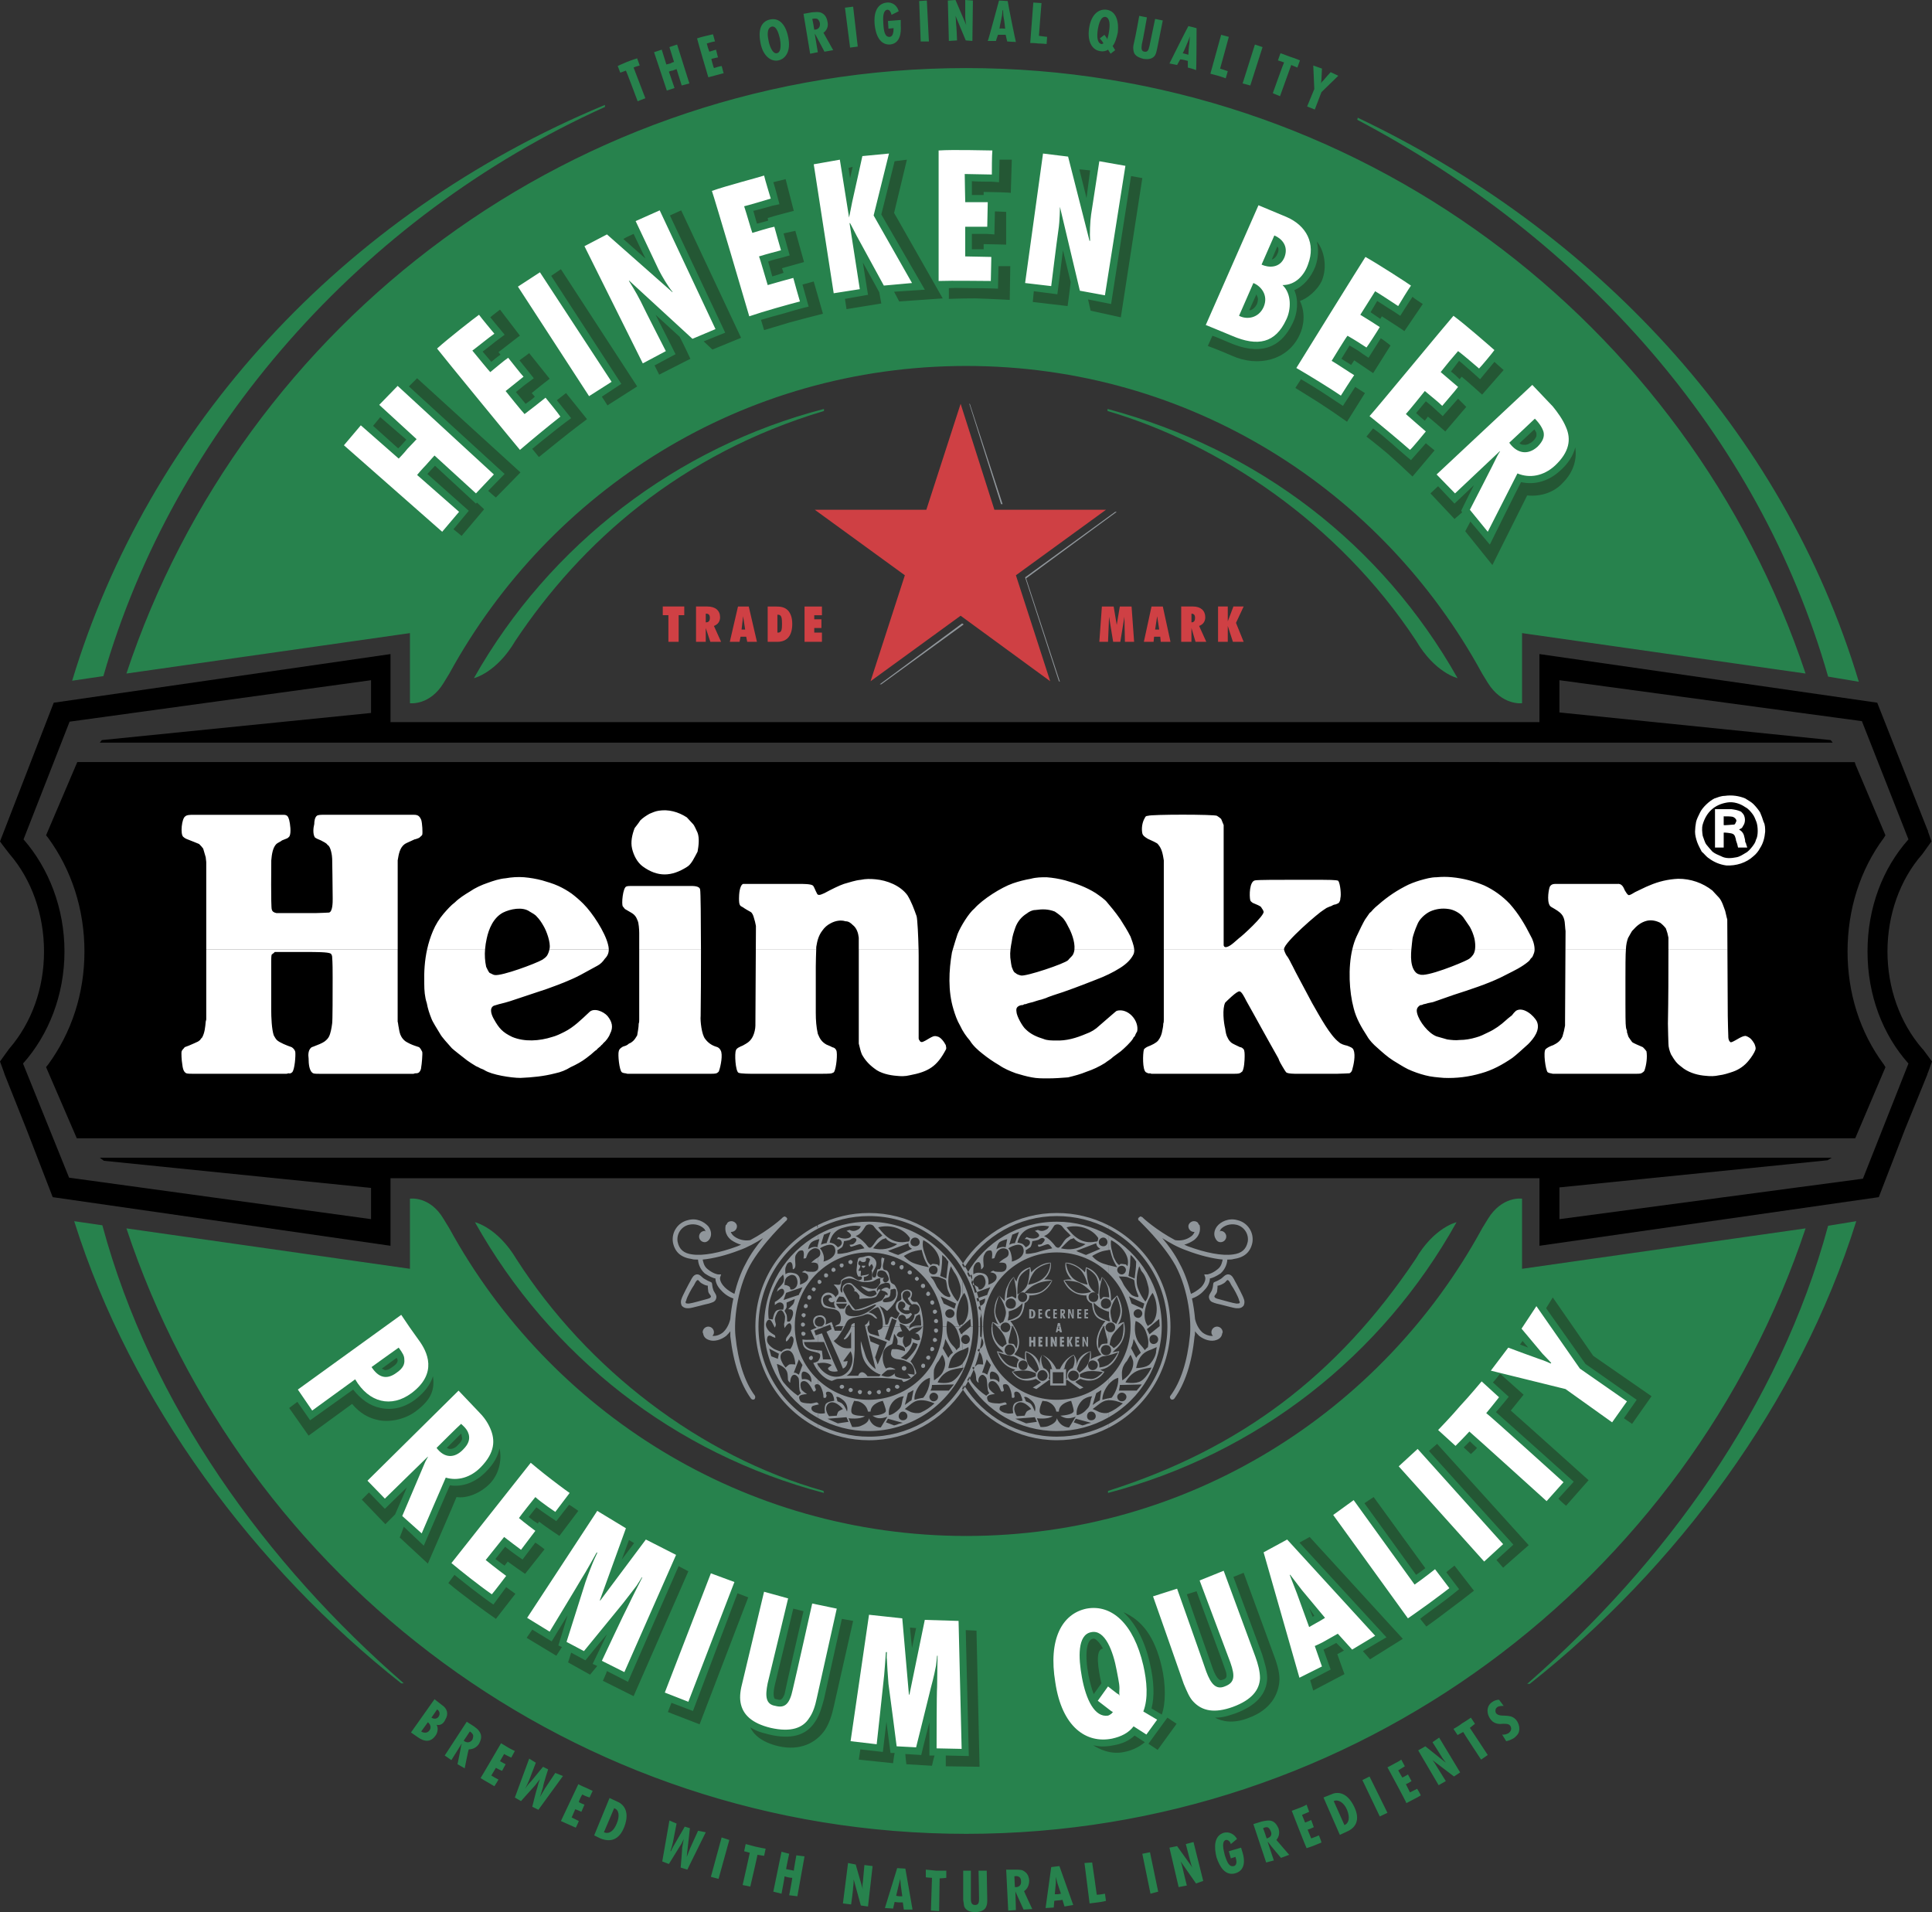 <?xml version="1.0" encoding="UTF-8"?><svg id="Ebene_1" xmlns="http://www.w3.org/2000/svg" viewBox="0 0 2275.77 2252.25"><rect x="0" y="0" width="2275.77" height="2252.25" fill="#333333" stroke="none"/><defs><style>.cls-1{fill:#245734;}.cls-1,.cls-2,.cls-3,.cls-4,.cls-5,.cls-6{fill-rule:evenodd;}.cls-2{fill:#fff;}.cls-3{fill:#cf4044;}.cls-4{fill:#27824d;}.cls-5{fill:#90969b;}</style></defs><path class="cls-4" d="M1576.45,89.22l-9.03-4.23s-6.64,7.24-8.43,9.65c-1.83,1.21-3.02,3.62-3.02,3.62,0,0,.61-3.01.61-4.82s.6-12.66.6-12.66l-10.25-3.62,1.22,27.73-8.44,20.51,9.04,3.61,7.83-20.49,19.87-19.29h0ZM1531.25,71.14s-5.42-2.41-11.47-4.23c-6.02-2.41-11.45-4.22-11.45-4.22l-3.01,8.44,7.24,2.41c-.6.61-13.26,36.17-13.26,36.17,0,0,2.41,1.21,4.22,1.82s4.23,1.82,4.23,1.82c0,0,12.66-34.97,13.24-36.78,3.01,1.21,7.25,3.02,7.25,3.02l3.01-8.46h0ZM1463.73,98.27l9.04,2.41,14.46-45.21-9.04-3.01-14.46,45.81ZM1443.83,92.24l2.41-8.44-9.03-3.01c.6-1.8,10.25-37.38,10.25-37.38l-9.04-2.41-12.67,45.82s4.82,1.21,9.04,2.41c4.23,1.19,9.04,3.01,9.04,3.01ZM1399.22,79.58s7.24,1.8,9.65,3.01c.6-2.41.6-47.62.6-49.43-1.82-.6-7.24-1.82-9.64-2.41-1.22,1.82-21.1,41.59-22.31,44.01l9.03,1.8s3.01-5.42,3.62-6.63c1.82,0,7.24,1.21,9.04,1.8v7.85ZM1401.03,51.24c-.61,2.41-1.21,12.06-1.21,13.27-1.82-.61-4.23-1.21-6.64-1.82,1.21-1.8,4.82-10.84,5.42-12.05.61-1.21,3.01-7.83,3.01-7.83.01-.01-.58,6.02-.58,8.43h0ZM1369.68,24.11l-9.04-1.82s-5.43,26.52-6.64,31.94c-1.21,5.43-2.41,7.24-6.03,6.64-3.61-.61-3.61-3.62-3.01-8.44,1.21-4.23,6.03-31.94,6.03-31.94l-9.04-1.82s-4.22,24.11-6.63,33.76c-.61,2.58-.61,5.26,0,7.83.6,4.23,4.22,7.24,11.45,9.04,7.24,1.21,11.45-.6,13.86-4.22,1.21-2.41,1.82-4.82,2.41-7.83l6.63-33.15ZM1308.18,63.29l5.43-4.22-3.01-4.82c3.01-3.61,4.82-10.25,6.03-15.67,1.82-16.28-3.61-25.93-13.26-27.13-9.65-1.19-18.09,6.03-20.49,21.71-2.43,16.87,4.22,25.93,13.26,27.12,3.01.61,6.64,0,9.04-1.8l3,4.81h0ZM1302.16,19.9c5.42,1.21,5.42,9.65,4.22,16.89-.61,4.82-1.21,6.03-1.82,8.44v1.21c-.6-.61-.6-1.21-.6-1.21-1.06-1.37-2.07-2.78-3.01-4.23l-5.43,4.23s3.62,4.22,3.62,4.82q.6.61.6,1.21h-.6c-.6.61-1.21.61-1.82.61-4.82-1.21-5.42-8.44-4.22-16.89,1.22-7.25,3.62-15.69,9.05-15.08ZM1232.83,51.85l.61-8.44s-6.03-.6-9.64-1.21c0-1.82,3-38.59,3-38.59l-9.64-.6-3.62,47.62s5.42,0,9.65.6c4.22,0,9.64.61,9.64.61h0ZM1186.41,48.83s7.25.6,10.25.6c-.6-1.8-9.64-46.42-9.64-48.22-1.82,0-7.83-.6-10.25-.6-.61,1.8-12.06,45.21-13.27,47.61h9.65s1.82-6.02,2.41-7.24h9.04c.6,2.43,1.8,7.85,1.8,7.85h0ZM1182.19,20.51c.61,2.41,1.82,12.06,1.82,13.26-1.82,0-4.22-.6-6.64,0,0-2.41,2.43-12.06,2.43-13.26.6-1.21,1.21-8.44,1.21-8.44h.61s-.01,6.02.58,8.44h0ZM1145.42,48.22l.6-47.61-9.04-.61v19.9c0,2.41.6,7.24,1.21,9.65L1125.53,0l-9.04.61,1.21,47.61,9.65-.6s-.61-16.89-1.21-20.51c0-3.62-.6-8.44-.6-8.44l12.06,28.94,7.82.61h0ZM1084.53,48.83h9.65l-2.41-48.22-9.04.6,1.8,47.62h0ZM1061.02,30.14v-6.63l-15.07,1.21.61,9.04,6.03-.6c0,4.22-.61,9.65-4.23,10.25-5.42.6-7.24-4.82-7.83-15.07-.6-7.25-.6-16.28,4.82-16.89,3.01,0,4.23,3.62,4.82,6.03l8.44-4.22c-1.8-6.64-7.24-10.86-13.86-10.26-12.67,1.21-15.67,13.86-14.47,25.93,1.21,12.06,6.03,24.11,18.09,23.51,12.05-1.21,13.26-13.86,12.65-22.31ZM1001.34,56.07l9.04-1.21-5.42-47.02-9.65,1.21,6.03,47.02h0ZM971.19,60.89l10.25-1.82s-10.84-19.29-11.45-20.49c4.07-2.82,5.99-7.86,4.82-12.67-1.21-7.24-4.82-10.25-9.04-11.45-3.01-.6-6.63,0-9.04,0-3.01.6-10.26,1.82-10.26,1.82l7.83,47.02,9.04-1.8-3.62-21.7s.6.6,1.21,1.8c.62,1.21,10.26,19.3,10.26,19.3h0ZM962.76,22.31c1.21.61,2.41,2.41,3.01,4.82.61,4.82-1.8,7.83-6.63,7.83,0,0-1.82-11.45-2.41-12.66,2.41-.61,4.82-.61,6.03,0ZM916.94,71.14c8.44-1.82,15.08-10.86,11.45-27.73-3.62-17.48-12.66-22.31-21.1-20.49-9.04,1.8-15.07,9.65-11.45,27.73,3.02,16.26,13.27,22.31,21.1,20.49h0ZM909.1,31.35c6.03-1.21,8.44,9.65,9.65,14.47.61,3.62,2.41,15.67-3.61,16.87-5.43,1.21-9.05-10.25-9.65-13.86-1.22-5.42-3.02-15.67,3.61-17.48ZM839.78,40.39c-2.41.6-13.86,3.01-18.69,4.82.6,3.01,12.66,44.01,13.26,45.82,6.05-1.53,12.08-3.14,18.09-4.82-.6-1.21-1.8-7.24-2.41-8.44-1.21,0-7.24,1.82-9.04,2.41-.6-1.21-3.01-9.65-3.01-10.86,3.01-.6,5.42-1.21,7.83-1.8-.61-1.21-1.82-7.24-2.41-9.04-1.8.6-6.02,1.8-7.83,2.41-1.26-3.13-2.27-6.36-3.01-9.65,1.82-.6,7.83-2.41,9.65-2.41-.62-1.8-1.83-7.24-2.43-8.44h0ZM797.58,52.45l-9.04,3.01,5.42,17.48s-2.41.6-4.23,1.8l-4.81,1.21-5.43-17.47-9.04,3.01,15.07,45.21,9.04-3.01-6.63-19.29s2.41-1.21,4.23-1.21c1.8-.61,4.81-1.82,4.81-1.82l6.03,19.29,9.04-2.41-14.46-45.81ZM750.55,68.73s-6.03,1.8-12.06,4.22c-6.02,2.41-10.86,4.82-10.86,4.82l3.02,7.83s4.82-1.82,6.63-2.41c.6.6,13.86,36.17,13.86,36.17,0,0,2.41-1.21,4.22-1.8s4.82-1.82,4.82-1.82c0,0-13.26-34.36-13.86-36.17,2.41-1.21,7.22-2.41,7.22-2.41l-3-8.43h0ZM1771.19,2009.31l-5.43-7.25c-3.06.08-6.01,1.14-8.43,3.01-7.83,5.42-6.04,16.89,1.21,22.92,3.61,2.43,7.24,3.01,12.06,2.43,4.22,0,6.63,0,8.43,2.41,1.82,3.01,1.21,6.03-1.82,8.43-1.8,1.22-5.42,2.41-7.83,1.82l4.84,7.83c3-.61,6.02-1.82,9.03-3.62,3.02-2.41,5.43-4.81,6.03-7.83,1.82-6.63-2.41-16.87-11.45-18.09-6.03-1.21-12.67.61-15.68-3.61-1.21-2.43-.6-5.42,1.21-6.64,1.8-1.8,5.43-1.8,7.85-1.8h0ZM1731.4,2035.23c2.41-1.82,6.03-4.81,6.03-4.81l-4.82-7.25s-6.03,4.23-10.25,6.64c-3.62,3.01-10.25,6.63-10.25,6.63l4.82,7.24s4.22-2.41,6.63-3.61c0,.6,21.1,32.55,21.1,32.55l7.83-5.42s-20.49-31.36-21.1-31.97h0ZM1719.95,2087.68l-24.72-41-7.83,5.43,10.26,16.28c1.21,2.41,4.22,6.03,5.42,7.83l-24.11-19.29-8.43,4.81,24.1,41,8.44-4.82s-9.04-14.46-10.86-17.48c-1.37-2.56-2.99-4.99-4.82-7.24l25.33,19.29,7.22-4.81h0ZM1656.64,2123.85c4.22-2.41,12.06-6.03,16.87-9.04,0-1.21-4.2-7.83-4.2-7.83,0,0-4.82,2.43-8.44,4.22l-4.82-9.64c3.01-1.21,6.64-3.62,6.64-3.62l-4.22-7.83s-4.82,3.01-6.64,3.62c-.61-1.21-4.22-7.24-4.82-8.44,3.01-1.8,7.83-4.81,7.83-4.81l-4.22-7.83s-2.41,1.82-7.25,4.22c-4.22,2.43-9.03,4.82-9.03,4.82,0,0,22.29,40.98,22.29,42.18h0ZM1625.29,2139.53l9.04-4.23-21.1-42.8-8.43,4.22,20.49,42.81h0ZM1586.11,2157.61c11.45-4.81,16.28-14.46,9.04-29.53-9.04-18.68-21.1-17.48-27.13-14.46l-9.03,3.61,19.27,44.02,7.85-3.63ZM1571.03,2121.45c5.42-2.43,12.06,1.8,15.68,10.25,3.61,9.04,2.41,15.67-3.01,18.09l-12.67-28.34ZM1539.08,2176.91c4.23-1.22,12.06-4.23,17.5-6.64,0-1.21-3.01-8.43-3.01-8.43,0,0-5.42,2.41-9.04,3.61-.61-1.21-3.62-9.04-4.22-10.25,3.61-1.21,7.24-3.01,7.24-3.01l-3.01-8.43s-5.43,2.41-7.24,3.01c-.61-1.22-3.01-7.83-3.62-9.04,3.01-1.22,8.43-3.62,8.43-3.62l-3.01-8.43s-3.01,1.8-7.83,3.61l-9.65,3.62s16.86,43.4,17.46,44.01h0ZM1508.94,2188.36l9.64-3.62s-14.46-16.89-15.07-17.48c3.01-3.62,4.23-8.44,2.41-13.86-3-6.63-6.63-9.04-11.45-9.04-3.01,0-5.42.61-8.43,1.21l-9.65,3.01,15.07,45.21,9.04-2.41-7.24-21.71h.61s0,.61,1.21,1.82c.61,1.21,13.86,16.89,13.86,16.89h0ZM1492.66,2152.19c1.8.61,3.01,1.82,4.22,4.81,1.8,4.23,0,7.25-4.82,8.44,0,0-3.62-10.86-4.22-12.06,2.41-1.19,3.62-1.19,4.82-1.19h0ZM1455.29,2206.46c12.06-3.62,10.86-16.29,8.44-24.11l-1.82-6.03-14.46,4.22,2.41,8.43,5.42-1.82c1.22,3.62,2.43,9.65-1.8,10.86-5.43,1.21-7.83-3.61-10.86-13.26-1.82-7.24-3.61-15.67,1.21-17.48,3.01-.61,5.42,2.41,6.03,4.82l7.24-6.03c-3.01-5.43-9.04-9.05-15.67-7.25-11.47,3.62-11.47,16.89-8.44,28.94,3.61,10.87,10.25,22.32,22.3,18.72h0ZM1417.31,2215.5l-11.45-45.82-9.04,2.43,4.81,18.68c.61,2.41,1.82,7.24,3.01,9.04l-18.09-25.32-9.03,1.82,10.84,46.42,9.65-1.82s-4.22-16.89-4.82-19.9c-.59-2.87-1.39-5.69-2.41-8.43l18.09,25.93,8.44-3.02h0ZM1355.21,2230.55l9.05-2.41-9.65-46.42-9.04,1.82,9.64,47.02h0ZM1293.12,2240.81c5.43-.61,9.65-1.82,9.65-1.82l-1.22-8.44s-6.03,1.22-9.64,1.22c0-1.22-5.43-37.99-5.43-37.99l-9.04.61,6.03,47.62,9.65-1.21h0ZM1253.93,2245.64l10.25-1.82-16.28-45.82-9.64,1.21-6.64,48.23,9.64-.6.61-7.83s3.01-.61,4.82-.61,4.82-.6,4.82-.6l2.41,7.83h0ZM1245.5,2217.89l4.22,12.66s-3.01.61-3.62.61h-3.61l1.21-13.26v-7.24l1.8,7.22ZM1205.7,2249.24l10.26-.6s-9.65-20.51-9.65-21.1c3.61-2.43,6.03-6.64,6.03-12.67-.61-7.24-4.22-10.25-8.44-12.06-3.01-.61-5.42-.61-8.43-.61h-10.25l2.41,48.23,9.04-.6-.6-22.31s0,.6.6,1.8c.6,1.22,9.03,19.91,9.03,19.91h0ZM1200.29,2210.67c1.21.6,2.41,2.41,2.41,4.82.61,4.81-2.41,7.83-7.24,7.24,0,0-.6-11.47-.6-12.67,3-.6,4.22,0,5.42.61h0ZM1162.91,2237.19l-.61-33.76h-9.64s.6,27.12.6,33.16c0,5.42-1.21,7.24-4.81,7.24s-4.82-2.43-4.82-7.24v-33.16h-9.05v34.36c.61,3.01.61,5.42,1.21,7.83,1.82,4.22,6.03,6.63,12.67,6.63,7.83,0,12.06-3.01,13.26-6.63,1.21-2.4,1.21-5.42,1.21-8.43h0ZM1106.84,2212.47c3.62,0,7.83-.61,7.83-.61v-8.43h-12.06c-4.81-.61-12.06-1.22-12.06-1.22v9.04s4.82.61,7.25.61c0,.61-1.22,38.59-1.22,38.59l9.65.61.61-38.59h0ZM1064.65,2249.24h10.25l-8.44-48.23-9.64-.6-14.46,47.02,9.64.61,1.82-7.83s3.01.61,4.82.61h4.82l1.19,8.43h0ZM1061.02,2220.31l1.82,13.26h-3.62c-1.21,0-3.61-.6-3.61-.6l3.01-12.67,1.82-7.24.58,7.25ZM1022.45,2245.64l5.42-47.64-9.65-1.21-1.8,19.9c-.61,2.98-.61,6.06,0,9.04l-8.44-29.55-9.04-1.8-6.03,47.62,9.65,1.21s2.41-16.89,2.41-20.49c.6-3.62.6-8.43.6-8.43v-.61l8.43,30.74,8.46,1.22h0ZM929.6,2232.37l9.65,1.21,8.44-47.02-9.65-1.21s-3.01,16.87-3.01,18.09c-1.8-.61-6.63-1.22-9.04-1.82,0-1.21,3.62-18.09,3.62-18.09l-9.04-2.41-9.65,47.02,9.65,2.41s3.62-18.68,3.62-20.49c3.01,1.21,7.24,1.82,9.04,1.82-.01,1.8-3.63,20.49-3.63,20.49ZM892.23,2184.74c3.62.61,7.83,1.21,7.83,1.21l1.82-8.43s-7.24-1.21-12.06-2.41c-4.23-1.21-11.45-3.01-11.45-3.01l-1.8,8.43s4.82,1.21,6.63,1.82c0,.61-8.44,37.98-8.44,37.98l9.04,1.82s8.44-36.19,8.44-37.39h0ZM837.37,2210.67l9.04,2.41,12.66-45.81-9.04-3.01-12.66,46.41h0ZM809.62,2202.21l21.7-44.01-9.04-1.8-9.04,19.9c-1.21,3.01-3.01,7.24-4.22,10.84v-.6s.6-7.24,1.21-11.45,2.41-21.71,2.41-21.71l-6.03-1.82-10.84,18.69c-1.82,3.01-4.22,7.24-5.42,10.25h-.62c1.21-3.61,2.43-7.83,3.01-10.86l4.22-21.7-8.43-3.62-8.44,48.23,7.83,3.01s10.84-17.5,12.66-20.49c1.82-2.43,3.62-6.03,4.82-9.04-.61,3.61-1.21,7.24-1.82,10.25,0,3.01-1.8,23.5-1.8,23.5l7.85,2.43h0ZM707.15,2165.44c12.05,4.82,22.31,1.82,28.33-13.86,7.24-19.29-2.41-27.13-8.43-29.53l-9.05-4.22-18.09,44.02,7.25,3.59h0ZM723.41,2129.88c6.03,1.82,6.63,9.65,3.02,18.09-3.62,9.03-9.04,12.66-15.07,10.25l12.05-28.34ZM660.72,2144.95c4.23,1.82,12.06,5.42,17.48,7.83.6-.61,3.62-7.83,3.62-7.83,0,0-4.82-2.43-8.44-4.22.61-1.21,3.62-8.44,4.22-9.65,3.62,1.21,7.24,3.01,7.24,3.01l3.62-8.43s-4.82-1.82-6.63-3.01c0-1.21,3.01-7.83,4.22-9.04,2.41,1.8,8.44,3.61,8.44,3.61l3.62-7.83s-3.01-1.21-7.83-3.62c-4.82-1.82-9.04-4.22-9.04-4.22,0,0-19.9,42.2-20.51,43.4h0ZM634.2,2131.7l28.94-39.79-9.04-3.61-12.06,18.09c-1.82,3.01-4.22,7.24-6.03,10.25,0,0,2.41-7.24,3.62-11.45.6-4.82,6.03-21.1,6.03-21.1l-6.03-3.02-13.86,16.89c-2.73,2.75-5.16,5.78-7.24,9.04,1.8-3.62,3.61-7.24,4.82-10.25l7.83-20.49-7.83-4.82-16.87,45.81,7.24,4.23s13.86-15.68,16.28-18.11c1.82-2.41,4.22-5.42,6.03-7.83-1.28,3.12-2.29,6.35-3.01,9.65-1.21,3.01-6.03,22.9-6.03,22.9l7.22,3.62h0ZM566.08,2094.32c3.61,2.41,11.45,6.63,16.28,9.64.6-.61,4.82-7.83,4.82-7.83,0,0-4.82-2.43-8.44-4.82.6-1.22,4.82-7.83,5.42-9.05,3.02,1.83,7.24,3.62,7.24,3.62l4.22-7.83s-4.82-2.43-6.63-3.62c.6-1.21,4.23-7.24,4.82-8.43,3.01,1.8,8.44,4.22,8.44,4.22l4.22-7.83s-3.01-1.21-7.24-3.62c-4.82-3.01-9.04-5.42-9.04-5.42,0,0-23.51,40.39-24.11,41h0ZM538.95,2078.04l8.43,4.81s4.23-21.7,4.82-22.31c4.23,0,9.04-1.82,12.06-6.63,3.62-6.64,3.01-10.86,0-15.07-1.82-2.43-3.62-3.62-6.03-5.43l-8.43-5.42-25.93,39.78,7.83,5.43,12.06-19.29v.6s0,.61-.61,1.82c0,1.21-4.22,21.71-4.22,21.71ZM557.04,2043.07c.6,1.21.6,3.01-.6,6.03-2.41,3.61-6.63,4.22-10.26,1.21,0,0,6.63-9.65,7.24-10.86,1.49.88,2.74,2.13,3.62,3.62h0ZM491.93,2046.08c8.43,6.03,15.67,6.03,21.1-1.82,2.41-3.01,3.62-9.04,1.21-12.66,4.82,1.21,8.43-1.82,10.26-6.04,4.22-6.63,2.41-13.24-4.23-17.48l-8.44-6.63-27.73,39.18,7.83,5.45h0ZM514.84,2013.54c2.41,1.21,4.23,4.81,1.82,8.43-2.41,3.61-6.64,2.41-8.44,1.21l6.63-9.64ZM503.98,2028.6c2.43,1.83,4.82,6.04,1.82,9.65-2.41,3.62-7.24,3.01-9.65,1.21l7.83-10.86ZM472.63,1982.79h3.02c-162.17-141.06-297.81-327.34-355.09-539.56l-33.16-4.82c66.94,213.4,213.42,408.74,385.23,544.38ZM1801.93,1983.39c171.81-135.64,317.69-330.98,384.62-544.99l-33.16,5.42c-57.27,212.21-192.91,398.5-354.48,539.57h3.02ZM1598.76,141.07c262.86,138.66,472.05,367.15,554.64,655.91l36.17,6.03c-89.83-298.42-312.88-532.32-590.2-664.35l-.61,2.41ZM712.57,125.99v-2.4C402.1,252.6,174.82,503.99,85,801.8l36.77-5.42C204.36,508.21,425.01,255.62,712.57,125.99h0ZM1138.19,80.18c-460.58,0-851.83,299.02-989.28,713.17l333.97-47.62v-.6,83.2s23.51,3.01,39.78-24.11l6.63-10.86c118.17-215.82,345.44-362.31,608.89-362.31s490.13,146.49,607.67,362.31l6.64,10.86c16.87,27.13,40.39,24.11,40.39,24.11v-83.2.6l333.97,47.62C1988.81,379.2,1598.16,80.18,1138.19,80.18h0ZM970.59,481.68c-172.41,44.62-323.13,159.15-412.35,317.1,0,0,26.52-6.03,48.83-44.01,77.17-115.76,194.12-220.05,363.52-270.68v-2.41ZM1138.19,2160.04c459.97,0,850.62-299.02,988.67-713.17l-333.97,47.62v.6-83.19s-23.51-3.62-40.39,24.11l-6.64,10.86c-117.55,215.82-345.44,362.31-607.67,362.31s-490.72-146.49-608.89-362.31l-6.63-10.86c-16.26-27.74-39.78-24.11-39.78-24.11v83.19-.6l-333.97-47.62c137.44,414.15,528.69,713.17,989.27,713.17h0ZM970.59,1758.53l-.6-2.41c-145.29-41-278.53-143.47-361.71-273.1-22.31-37.38-48.83-43.41-48.83-43.41,88.61,157.95,235.1,272.49,411.14,318.93ZM1305.17,1758.53c176.03-46.42,322.52-160.97,410.53-318.91,0,0-26.52,6.03-48.22,43.41-92.24,137.47-206.78,223.66-362.32,273.1v2.4h.01ZM1304.58,481.68v2.41c130.83,38.59,271.29,130.81,363.52,270.68,22.31,37.98,48.84,44.01,48.84,44.01-89.23-157.95-234.53-269.47-412.36-317.1Z"/><path class="cls-6" d="M2219.71,1259.96l1.21-3.01-1.82-3.01c-28.34-37.98-42.81-84.39-42.81-133.23s14.47-95.86,42.81-133.84l1.82-3.01-34.97-82.59-1.21-3.62H91.03l-36.77,86.21,2.41,3.01c27.73,37.98,42.8,84.39,42.8,133.84s-15.07,95.25-42.8,133.23l-2.41,3.01,36.17,83.8h2094.93l34.34-80.79h0ZM2194.38,1388.36l-357.49,47.64v-37.38l315.89-31.96,4.82-3.01H117.56l4.82,3.61,314.69,31.96v36.78l-355.68-48.84-54.27-134.43c30.14-33.76,48.83-80.79,48.83-132.02s-18.69-98.27-48.23-132.02l54.27-138.66,355.07-48.83v38.59l-317.08,31.94-2.41,3.01h2041.26l-2.41-3.01-319.52-32.55v-37.98l356.29,48.23,54.85,139.26c-30.13,33.76-48.22,80.18-48.22,132.02s18.09,98.27,48.22,132.02l-53.64,135.64h0ZM2275.77,1250.32l-10.25-13.86-1.21-1.21c-26.52-30.75-41-71.74-41-114.55s14.47-84.39,41-114.55l10.84-15.07-4.22-12.06v-1.21s-.6,0-.6-.6c0,0-55.46-140.48-59.09-149.52l-397.89-57.27v80.18H459.97v-80.18l-396.68,57.29L0,991.1c2.41,3.62,11.45,15.07,11.45,15.07,25.93,30.14,40.4,71.14,40.4,114.55s-14.47,83.78-41,114.55c-.6.6-10.86,15.07-10.86,15.07,0,0,5.42,14.46,5.42,15.07l25.93,65.11,30.75,79.58,397.89,57.27v-79.58h1353.41v79.58l399.69-57.27,30.74-79.58,26.54-65.11c0-.61,0-1.21.6-1.82l4.81-13.27h0Z"/><path class="cls-3" d="M1025.45,802.4l106.11-77.16,105.5,77.16-40.39-124.8,106.12-77.17h-131.45l-39.78-124.8-40.39,124.8h-131.42l106.11,77.17-40.4,124.8ZM1297.95,714.39l-3.01,41.59h10.25l1.21-29.53,4.82,29.53h8.43l4.82-29.53.61,29.53h10.84l-3.01-41.59h-13.85l-3.62,21.7-3.62-21.7h-13.88ZM1365.47,741.51h-4.82l2.41-15.67,2.41,15.67h0ZM1356.42,714.39l-9.03,41.59h11.45l.6-6.03h7.25l.6,6.03h11.47l-9.04-41.59h-13.29ZM1403.45,733.08v-10.25c3.01,0,4.22,1.8,4.22,4.82,0,3.61-1.21,5.42-4.22,5.42ZM1391.38,714.39v41.59h12.06v-16.28l4.82,16.28h12.67l-8.44-18.69c4.82-1.8,7.24-5.42,7.24-10.25,0-7.83-5.42-12.66-14.46-12.66h-13.89ZM1434.79,714.39v41.59h11.45v-18.69l6.04,18.69h12.66l-9.04-22.31,9.04-19.29h-12.06l-6.64,17.48v-17.48h-11.45ZM787.33,755.98h12.06v-31.35h6.63v-10.25h-25.32v10.25h6.63v31.35ZM831.34,733.08v-10.25h.6c3.01,0,4.23,1.8,4.23,4.82,0,3.61-1.21,5.42-4.82,5.42h0ZM819.87,714.39v41.59h11.45v-16.28l5.42,16.28h12.66l-8.44-18.69c4.82-1.8,7.24-5.42,7.24-10.25,0-7.83-5.42-12.66-15.07-12.66h-13.26,0ZM877.75,741.51h-4.22l1.8-15.67,2.41,15.67ZM869.31,714.39l-9.64,41.59h11.45l1.21-6.03h6.64l1.21,6.03h11.45l-9.64-41.59h-12.68ZM915.73,745.13v-21.1h.61c4.22,0,4.82,3.62,4.82,10.86s-.6,10.25-4.82,10.25h-.61ZM912.72,714.39h-8.43v41.59h11.45c11.45,0,17.48-7.24,17.48-21.09,0-7.24-1.8-12.06-4.82-15.67-4.23-4.24-8.46-4.84-15.68-4.84ZM947.69,714.39v41.59h20.49v-10.84h-9.04v-5.42h8.44v-10.25h-8.44v-4.82h9.04v-10.25h-20.49Z"/><path class="cls-5" d="M962.41,1443.47c-44.68,22.91-72.73,68.94-72.6,119.14,0,51.98,29.8,97.33,73.46,119.46v-4.6c-41.46-21.63-69.84-64.89-69.84-114.85s28.38-93.5,69.84-115.33l-.86-3.83h0ZM963.28,1454.52c-37.77,21.09-63.23,61.48-63.23,107.47-.07,44.82,24.12,86.16,63.23,108.06v-5.59c-4.18-.62-7.16-3.01-7.16-4.2-.78-1.5-.25-3.35,1.21-4.22.86-.43,4.12-1.17,5.97-1.54v-2.05c-.34-.28-.73-.5-1.14-.64-1.82,0-5.42,1.82-9.04,1.22-3.01,0-9.04-.61-10.25-2.43s-2.41-5.42-.61-6.63c2.43-1.82,8.44-1.82,8.44-1.82,0,0-4.82-3.01-6.63-5.43-1.21-2.41-1.82-7.24,0-9.04,2.41-1.8,6.02-1.21,9.04,3.01,3.01,3.62,4.22,7.83,5.42,8.44.6,0,1.8-.61,1.8-.61,0,0,1.21-1.82.61-2.41-.61-1.21-2.41-4.22,0-5.43.75-.27,1.55-.35,2.33-.25v-5.54c-17.32-16.36-27.1-39.14-27.05-62.96,0-24.86,10.43-47.17,27.04-62.96v-3.81c-.97,1.78-3.11,3.11-7.16,2.87-9.04,0-6.03-1.82-8.43-1.21-1.82.61-3.01,1.82-3.01,1.82,0,0,6.02,0,7.24,4.22,1.82,7.24-9.65,10.25-9.65,10.25,0,0,2.43-10.86-6.03-13.26-8.43-2.41-10.84,1.21-10.84,1.21,0,0-1.21-6.63.6-9.64.61-2.43,2.41-4.82,4.82-4.82,3.01,0,3.01,6.03,3.01,7.83s3.01-.61,3.01-3.01c.61-1.82-1.21-10.26.61-13.27,2.41-3.61,3.61-5.42,7.24-5.42s1.8,9.65,1.8,9.65c0,0,2.41,0,3.01-.61.6-1.21,1.82-7.24,6.03-9.64,3.23-2.5,6.02-2.04,7.77-1.25v-3.94l-.54,2.17c-4.82-1.82-10.84,2.41-10.84,2.41,0,0,.6-5.43,4.22-8.43,1.95-1.56,5.14-2.61,7.17-3.16v-5.42h0ZM963.29,1481.26c-4.19,2.41-7.77,5.98-7.77,5.98,0,0,5.42-.6,7.24,1.22.22.22.41.48.54.77v-7.96h-.01ZM963.29,1508.49c-.4.86-.48,1.74,0,2.59v-2.59ZM963.29,1549.6c-.38.1-.76.21-1.14.32-4.82,1.82-4.82,6.64-3.62,9.65.6,3.01,3.62,4.22,3.62,4.22l-7.24,3.01,4.82,10.86s-9.65,1.21-14.47,0c0,4.22.6,7.83,3.01,10.25,4.45,3.89,9.92,3.68,15.01,5.53v-2.97c-2.82-.28-5.62-.73-8.38-1.35-7.83-2.41-7.83-8.43-7.83-8.43h16.21v-8.61l-2.35.78-1.82-5.42,4.15-1.61v-3.64c-2.13-.73-3.55-2.74-3.54-4.99,0-2.71,1.35-4.73,3.54-5.6v-1.97h.03,0ZM963.29,1603.36c-1.3.96-3.33,1.65-5.36,2.04,1.4,3.01,3.22,6.1,5.36,8.94v-6.76c-.19-.31-.36-.65-.54-.97-.22-.44.05-.65.54-.75v-2.49ZM956.73,1517.38c-1.21,1.21-.61,2.41.6,3.01,1.21,1.22,2.43.61,3.01-.61,1.21-1.21.61-2.41-.6-3-1.21-.61-2.41-.61-3.01.6ZM951.31,1527.03c-.61,1.21-.61,3.01,1.21,3.61.6.61,2.41,0,3.01-1.21s0-3.01-1.21-3.61c-1.21-.61-2.41,0-3.01,1.21ZM947.08,1537.89c-.6,1.21,0,2.41,1.21,3,1.8,0,3.01-.6,3.01-1.8.6-1.21,0-2.43-1.21-3.01-1.19-.61-3.01.6-3.01,1.82h0ZM944.07,1548.73c0,1.21,1.21,2.43,2.41,3.01,1.29-.09,2.32-1.12,2.41-2.41.6-1.21-.6-2.41-1.82-2.41-1.21-.6-2.4.61-3.01,1.82h0ZM943.46,1560.2c0,1.21.61,2.41,2.41,2.41,1.29-.09,2.32-1.12,2.41-2.41,0-1.22-1.21-2.41-2.41-2.41s-2.41.6-2.41,2.41ZM944.07,1571.03c0,1.82,1.21,2.43,2.41,2.43s2.41-1.21,2.41-3.01c-.6-1.21-1.82-1.82-3.01-1.82s-2.43,1.21-1.82,2.4h0ZM953.11,1600.59c.61,1.21,2.41,1.82,3.01,1.21,1.21-.61,1.82-2.41,1.21-3.62-.6-1.21-1.8-1.82-3.01-.61-1.21.6-1.8,1.82-1.21,3.02ZM878.35,1488.45c-6.03,10.84-10.25,23.5-13.26,35.56-2.41-1.22-7.24-3.62-11.45-7.83-6.63-6.63-5.42-11.45-5.42-11.45l1.21-3.62h-3.62s-5.42-.6-12.06-6.03c-4.82-3.61-5.42-9.04-6.03-11.45,12.06-1.21,27.12-4.82,42.8-10.86,10.26-3.61,19.9-9.04,28.34-14.46-7.24,8.43-15.08,19.29-20.51,30.14ZM927.18,1435.39v-.6h-.6v-.61l-.61-.61h-.6q0-.6-.61-.6h-1.19l-.61.6h-.6c0,.61-16.89,15.68-38.6,27.13-6.54,1.14-13.26-.38-18.68-4.22-2.41-1.82-3.62-3.62-4.22-5.42h.6c3.65-.04,6.61-2.99,6.64-6.64,0-3.01-3.01-6.03-6.64-6.03-2.41,0-4.81,1.21-5.42,3.62l-1.21,1.21c-.6,3.01-1.8,10.84,6.63,17.48,3.62,2.43,7.24,4.22,11.47,5.42-1.21.61-3.01,1.22-4.23,1.83-21.09,7.83-40.39,11.45-53.05,9.64-10.25-1.21-15.67-6.03-17.48-15.07-1.45-9.08,4.32-17.74,13.26-19.9,7.83-1.82,15.07,1.21,18.68,5.42,0,.61.61,1.22,1.21,2.43-.6,0-.6-.6-1.21-.6-3.65.03-6.6,2.98-6.63,6.63,0,3.61,3.01,6.64,6.63,6.64,2.41,0,4.82-1.82,6.03-4.23,2.41-4.22,1.8-9.64-1.82-14.46-4.82-5.42-13.86-10.25-24.11-7.24-11.93,2.82-19.59,14.45-17.48,26.52,2.43,11.45,9.65,17.48,22.31,19.29,1.8.61,4.82.61,7.24.61,0,3.61,1.82,10.86,7.83,16.28,5.42,3.62,9.65,5.42,12.67,6.03,0,3.01,1.21,8.43,6.63,13.85,5.42,6.04,10.84,8.44,14.47,9.65-1.82,8.44-3.01,16.89-3.62,24.11,0,0-1.8,9.65-8.43,15.68-3.62,3.01-8.44,4.81-12.67,4.22,1.19-1.07,1.85-2.61,1.82-4.22,0-3.62-3.01-6.64-6.63-6.64s-6.63,3.01-6.63,6.64c0,.6.6,1.21.6,1.8.6,3.62,3.01,6.03,6.63,7.25,6.03,2.41,14.47,0,20.51-4.82,1.8-1.82,3.62-3.62,4.82-5.43v6.03c3.62,31.35,12.06,56.07,24.11,72.95.87,1.46,2.72,1.99,4.23,1.21,1.07-1.14,1.31-2.83.6-4.22-12.06-16.29-19.9-40.39-22.9-70.53-1.82-16.28,1.19-53.06,16.87-82.59,15.07-27.13,42.8-52.45,42.8-53.05h.61v-.61s0-.61.6-.61v-1.23h-.01ZM837.37,1527.63c-.61,1.22-1.82,1.82-6.64,3.01-4.82,1.21-14.47,4.22-19.29,4.82-1.21,0-3.01,0-3.62-.61s0-2.41.61-3.01v-.6c1.21-4.22,6.03-13.26,9.04-17.48,2.41-4.82,3.01-5.43,4.22-6.03,1.82,0,1.82,2.41,5.42,4.22,3.01,1.82,5.42,2.41,6.64,2.41,0,1.22,0,3.62.6,7.25,1.21,3.61,3.62,4.22,3.02,6.02h0ZM840.38,1519.78c-1.82-4.81-1.21-7.22-1.82-8.43,0-.6-1.19-1.21-1.19-1.21-2.53-.96-4.96-2.16-7.25-3.61-3.61-1.82-5.42-6.03-9.64-5.43-3.62.61-5.42,4.22-7.24,7.83-1.8,3.01-9.65,18.09-10.25,20.49-1.26,2.67-1.26,5.77,0,8.44l1.21,1.21c3.01,2.41,6.63,1.8,7.83,1.8,2.43,0,19.3-4.81,22.92-5.42,3.62-1.21,7.24-1.82,8.44-5.42,1.8-4.22-1.82-7.24-3.02-10.26h0ZM922.97,1628.3c-5.42-7.24-7.83-21.71-7.83-21.71,0,0,9.64,2.43,12.05,9.65,1.21,3.62.61,9.04,1.21,9.65,0,.6,3.02,4.22,2.41,1.8,0-1.8.61-6.02,3.01-7.83,3.01-1.82,5.42,1.21,6.63,3.01s.6,10.25,1.21,13.26c0,2.41,1.8,4.82,1.8,4.82l-3.62,3.01c-6.31-4.42-11.98-9.69-16.86-15.65h0ZM906.08,1588.52l11.45,6.02s-.61,1.82-.61,3.01c-.6,1.22-.6,3.02-.6,3.02l-7.83-3.02-2.41-9.03h0ZM912.72,1572.84c-1.21-.6-6.63-4.22-7.24-5.42-1.21-1.21-4.22-5.43-3.01-9.04,1.21-3.62,3.62-5.43,6.03-2.43,1.8,2.43,3.62,7.25,4.22,7.83,0,0,1.21-2.41,1.21-3.61s-1.21-3.62-1.21-6.64c.6-3.62,2.43-6.63,3.01-7.83,1.21-1.22,1.82-2.43,4.22-2.43,1.82,0,4.23,4.22,4.82,7.24,0,3.62-.6,7.25-1.21,9.04,0,1.21.6,4.82.6,4.82,0,0,4.22-7.24,6.63-5.43,2.41,2.43,1.82,7.25-.6,11.47-3.02,4.22-4.23,5.42-4.23,6.63-.6,1.22,0,3.01,0,3.01,0,0,1.21,0,2.41-1.8,1.21-1.22,2.41-4.23,3.62-4.23,1.8,0,3.62,2.43,2.41,7.25-1.21,5.42-3.62,7.83-3.62,7.83,0,0-3.62-1.21-6.03,0-3.01,1.22-4.22,3.01-4.22,3.01,0,0-7.24-1.8-10.26-4.22-3.62-2.41-7.83-6.63-6.63-11.45.61-4.82,4.23-3.01,5.42-2.43.6.61,4.22,1.82,4.22,1.82,0,0,.03-2.39-.57-3h0ZM917.55,1506.54c1.21-1.82,3.62-3.62,4.82-5.43,1.21,3.01,1.8,7.83-.61,10.86-1.21,1.82-5.42,6.03-5.42,6.03l-1.21,3.62s6.63-7.25,8.43-1.22-10.86,13.26-10.86,13.26v3.62s4.22-4.22,7.24-3.01c5.43,1.82,2.43,8.44,2.43,8.44,0,0-6.64-1.22-9.05,2.41-2.41,3.61-3.01,9.04-3.01,9.04l-4.82-.61c-2.41-16.26,4.22-34.36,12.06-47h0ZM925.98,1522.81l19.3-6.63s-1.82,3.61-2.41,5.43c-1.21,1.19-1.82,3.61-1.82,3.61l-18.09,6.03,3.02-8.44h0ZM927.18,1504.12c3.62-2.41,5.43-3.01,8.44-1.82,3.01,1.22,5.42,8.44,2.41,13.27-3.61,4.81-7.24,3-7.24,3,0,0,.61-2.41-1.82-3.61-3.01-1.82-4.82-1.21-4.82-1.21,0,0-.58-6.61,3.02-9.64h0ZM947.69,1615.64c6.03,1.22,9.04,7.83,7.83,12.67-3.62-5.42-10.84-3.61-10.84-3.61,0,0-2.43-10.26,3.01-9.07ZM929.6,1607.21c-1.8,1.21-4.22,3.62-4.22,3.62,0,0-12.67-14.47-1.21-19.29,12.05-5.43,12.66,15.67,12.66,15.67,0,0-5.42-.61-7.24,0ZM941.05,1601.18l4.23,6.64-4.23,11.45s-1.82-1.21-3.01-1.8c-.6-.61-3.01-.61-3.01-.61l6.02-15.68h0ZM932.62,1542.72c4.22,3.61-1.21,12.66-1.82,13.24-.6,1.22-3.62.61-3.62.61,0,0,0-5.42-.6-7.83l-2.41-4.81s1.8-2.43,2.41-4.22v-5.43l9.64-4.22s-.6,4.81-2.41,6.63l-5.42,5.43s3.62-.01,4.23.6Z"/><path class="cls-5" d="M963.29,1562.6v3.22l8.31-3.22h-8.31ZM978.63,1562.6l1,3.01-6.02,3.01s13.86,28.92,19.29,43.41c3.62-1.21,5.42-5.43,5.42-9.04-1.8.61-5.42,1.21-4.82,0,2.41-3.61,5.42-7.24,8.43-11.45,5.43,10.25.61,24.71-10.25,28.94-11.67,4.07-22.79-3.14-28.39-12.9v6.76c4.29,5.72,9.91,10.54,16.34,12.17,1.21,0,4.82-2.41,7.83-2.41,24.72-.61,49.44-3.01,74.76,1.21.6.61,1.8,3.01,2.41,2.41,6.02-1.21,10.25-6.02,14.46-9.64.6-1.82-.6-3.01-.6-4.22-1.82-3.62-3.01-7.25-6.03-10.25,8.96-11.95,14.63-25.95,14.98-40.98h-12.46c-2.11.92-4.32,2.4-4.32,2.4,0,0,.27-1.12.65-2.4h-4.29c1.8,1.98,4.25,5.41,4.25,5.41,0,0,2.41-2.41,5.42-3.61s9.65-1.21,9.65-1.21c0,0-1.8,3.01-3.62,4.22-2.41,1.82-4.82,3.01-4.82,3.01,0,0,2.41,0,4.22,1.82,1.21,1.8,1.82,5.42,1.82,5.42,0,0-1.82,1.82-5.42.61-3.62-1.22-4.82-2.43-4.82-2.43,0,0,.6,4.22-1.21,7.24-1.8,2.43-6.03,4.23-6.03,4.23,0,0-3.01-4.23-3.01-7.25s1.21-6.63,1.21-6.63c0,0-1.21,2.41-4.23,1.82-3.62-1.22-4.23-2.43-4.23-2.43,0,0,.61-2.41,2.41-3.61,2.41-1.22,4.23-1.22,4.23-1.22,0,0-.6-.6-1.82-3.61-.24-.59-.44-1.19-.61-1.8h-6.76s-5.9,16.87-5.9,16.87l-5.42-2.43,5.06-14.46h-7.69c-.08.42-.22.82-.39,1.21-1.21,2.43-5.42,3.01-5.42,3.01l1.82,7.24-10.25-3.01s-2.41-1.21-3.01-3.61c-.51-2.04-1.02-3.63-.44-4.81h-2.74s12.22,50.02,12.22,50.02c0,0-8.44-5.43-12.06-16.29-3.62-10.84-5.43-16.87-5.43-16.87,0,0-1.21,16.28,6.03,26.52,4.32,6.12,10.43,10.75,17.48,13.26l-1.8,1.82h-13.86s-3.01-4.82-6.63-4.82c-3.62.61-4.22,4.23-4.22,4.23h-13.88s6.03-3.01,7.24-9.65c1.8-6.03,2.41-21.1,2.41-21.1v-27.13h-4.4c-.26.97-.54,2.05-1.02,3.01-1.21,1.82-1.82,3.62-4.22,6.64-1.82,3.61-3.62,4.22-3.01,4.81,0,1.22,1.8.61,4.22-1.8,1.82-1.82,4.22-6.64,4.22-6.64v19.29s-7.24,1.21-12.06-1.82c-5.42-3.01-8.43-6.63-8.43-6.63,0,0,3.62-2.43,5.42-5.43,2.09-2.61,5.54-8.38,7.21-11.44h-1.75c-.52,1.63-1.13,3.24-1.84,4.81h-7.83l-1.7-4.82h-2.93v.04h0ZM1110.46,1562.6c-.32,47.95-39.39,86.2-87.42,86.2-22.25.02-43.65-8.52-59.76-23.86v5.54c1.28.21,2.61,1.06,3.71,3.26,1.8,3.62,3.01,7.83,3.01,12.06,0,1.22,2.41.61,2.41.61.61,0,1.21-1.82,1.21-3.01-.6-1.21-1.21-3.01,0-3.62,1.21-1.21,5.42-.6,7.24,3.01,1.82,3.62,1.82,7.25,1.82,7.25,0,0-8.44.6-10.26,4.22-1.8,4.22-.6,10.25-.6,10.25,0,0-4.22,1.21-8.43,0h-.06s-.01,5.58-.01,5.58c18.26,10.22,38.84,15.57,59.76,15.52,48.99,0,91.11-28.69,110.92-70.13v-2.49c-2.09,3.51-6.61,10.47-11.45,13.54-6.03,4.22-18.09,1.82-18.09,1.82,0,0,3.62-9.04,12.67-13.26,4.86-2.44,13.66-3.68,16.87-4.07v-5.15c-.19.27-.39.53-.6.79-4.82,4.84-16.26,4.84-16.26,4.84,0,0,1.19-10.26,6.02-15.08,2.83-3.39,7.76-5.71,10.84-6.48v-8.15c-2.23-2.01-2.41-5.46-.4-7.69.13-.14.26-.27.4-.4v-3.5l-1.82,1.52-1.8-3.62c0-1.21-1.21-2.41-1.21-2.41l3.46-3.01h-7.89c1.22,1.62,2.35,3.59,3.19,6.03,3.62,9.65,3.01,13.26,2.43,18.09-.61.61-2.43,1.82-3.62,3.62-1.21-2.43-3.62-4.82-5.42-6.64-5.78-6.51-6.59-15.2-6.29-21.1h-4.57v-.05h0ZM963.29,1572.08l4.89-1.63s11.45,30.14,18.69,44.6c-3.62,1.21-10.86.6-11.47-3.01-.6-1.21,3.01-2.41,4.22-4.22-4.22-2.43-9.04-3.01-13.86-2.43-.38.38-1.69.29-2.48.45v-2.49c.58-.38,1.02-.93,1.27-1.57,1.82-2.41,2.41-7.25,0-7.83-.42-.19-.84-.35-1.27-.51v-2.97c2.75.3,4.89.45,4.89.45l1.21,10.25h9.65l-8.44-20.49h-7.3v-8.61h.01ZM963.29,1652.45c.93.77,1.27,1.79,1.27,1.79l-1.27.27v-2.06ZM963.26,1677.46c18.63,9.73,39.35,14.8,60.37,14.77,45.13.11,87.02-23.47,110.32-62.13v4.8c-.19.23-.39.44-.6.65l.58.89v1.04c-23.96,35.5-64.43,58.96-110.31,58.96-21.75,0-42.26-5.19-60.37-14.37v-4.62h0ZM1024.25,1642.78c1.21,0,2.41-1.21,2.41-2.41s-1.21-2.41-2.41-2.41-2.41,1.21-2.41,2.41,1.21,2.41,2.41,2.41ZM1012.78,1642.18c1.21,0,2.41-.61,2.41-2.43.6-1.21-.6-2.41-1.8-2.41-1.21-.61-2.41.61-3.01,1.82,0,1.21,1.21,3.02,2.4,3.02h0ZM1001.34,1639.75c1.21,0,3.01-.6,3.01-1.8.6-1.22,0-2.43-1.82-3.01-1.21-.61-2.41.6-3.01,1.8,0,1.22.61,2.41,1.82,3.01ZM990.49,1635.54c1.21.61,3.01,0,3.62-1.21.6-1.21,0-2.41-1.21-3.01s-3.01,0-3.62,1.22c-.6,1.18,0,2.4,1.21,3ZM1035.7,1642.18c1.21,0,2.41-1.82,1.8-3.01,0-1.21-1.21-2.43-2.41-1.82-1.29.09-2.32,1.12-2.41,2.41.61,1.8,1.82,2.41,3.02,2.41h0ZM1047.15,1639.75c1.13-.57,1.84-1.74,1.82-3.01-.6-1.21-1.82-2.41-3.01-1.8-1.82.6-2.41,1.8-1.82,3.01-.01,1.21,1.8,1.8,3.01,1.8ZM1058.01,1635.54c1.21-.6,1.8-1.82,1.21-3-.6-1.22-2.41-1.83-3.61-1.22-1.21.61-1.82,1.82-1.21,3.01s2.4,1.82,3.61,1.21ZM1089.36,1610.22c.6-1.21.6-3.01-.6-3.62-1.21-.6-2.41-.6-3.01.61-1.21,1.21-.6,2.43,0,3.62,1.19.61,3,.61,3.61-.61ZM1095.39,1600.59c.6-1.21.6-3.02-.6-3.62-1.21-.61-3.01,0-3.62,1.21-.61,1.22,0,2.43,1.21,3.01,1.19.61,2.4.61,3.01-.6h0ZM1100.21,1589.73c.6-1.21,0-2.41-1.21-3.01-1.19-.61-3.01,0-3.01,1.82-.6,1.21,0,2.41,1.21,3.01,1.19-.01,3.01-.61,3.01-1.82ZM1103.83,1578.87c0-1.21-.6-2.41-2.41-3.01-1.21,0-2.41.61-2.41,1.82-.6,1.21.6,3.01,1.82,3.01,1.27.02,2.43-.69,3.01-1.82h0ZM1105.02,1567.42c0-1.21-.6-2.43-1.8-2.43-1.82-.6-3.01.61-3.01,1.82,0,1.82,1.21,3.01,2.41,3.01,1.21.01,2.4-1.19,2.4-2.4h0ZM1065.23,1614.45c1.21,0,2.41-1.22,2.41-3.01,0-1.22-1.21-2.43-2.41-2.43-1.8,0-3.01,1.21-3.01,2.43-.09,1.57,1.12,2.92,2.69,3.01.11,0,.21,0,.32,0ZM1053.18,1571.03s2.43,3.01,3.62,6.03c1.21,3.62,0,6.64,0,6.64,0,0,3.62.61,6.63,2.41,3.62,1.82,2.41,5.43,2.41,5.43,0,0-3.62-1.21-6.64-1.82-2.41-.61-4.22-.61-7.24-.61-1.82,0-1.82,1.22-2.41,4.22-.61,3.01,1.21,7.25,9.04,7.83,7.24,1.22,5.42.61,12.66,4.22,7.24,3.62,6.03,13.86,6.03,13.86l-8.43-1.21,4.22,4.82s-4.82,2.41-10.84.6c-6.03-1.21-7.24-1.8-7.83-3-1.21-1.22,0-3.01,0-3.01,0,0-4.23,4.22-8.44,4.22-4.82,0-7.83-1.82-7.83-1.82,0,0,4.82-4.82,7.24-6.03,2.41-.61,9.65-.61,9.65-.61,0,0-2.41-1.8-5.42-2.41s-6.03,1.21-6.03,1.21c0,0-4.82-6.03-3.62-16.28.6-9.65,9.65-11.45,10.86-12.67,1.19-1.78,2.4-12.04,2.4-12.04ZM1070.06,1591.53c3.62-4.22,5.42-10.25,5.42-10.25l5.42,1.8s-.6,4.23-5.42,10.25c-4.82,6.04-7.83,8.44-7.83,8.44l-6.63-2.41s5.42-3.01,9.04-7.83ZM1025.45,1580.08l-1.82-7.24,21.1,7.83-10.86,26.52-3.01-8.43,4.82-14.46-10.25-4.23ZM1117.68,1637.96h-21.7l1.21-2.43c.61-1.82.61-4.22.61-4.22l25.91-.61-6.03,7.25h0ZM1099.6,1650.61c-2.41,0-4.82-2.41-4.82-5.42.18-2.59,2.24-4.65,4.82-4.82,3.01,0,5.42,2.41,5.42,4.82.01,2.98-2.39,5.41-5.37,5.42h-.05ZM1084.53,1663.88c-3.62,1.22-7.83.61-11.45-.6l-7.24-3.62c5.42-4.22,10.25-9.64,16.87-10.25,6.03-.61,12.66,1.21,18.09,3.62-5.42,4.81-9.65,7.82-16.28,10.84ZM1063.43,1672.92c-2.63.04-4.79-2.07-4.82-4.69,0-.04,0-.08,0-.12,0-3.01,2.41-5.43,4.82-5.43,3.01,0,5.42,2.43,5.42,5.43.01,3-2.41,4.81-5.42,4.81ZM1058.61,1677.15c-2.41,1.21-5.42,1.8-5.42,1.8l-9.65-3.62,2.41-4.22,17.48,4.82-4.82,1.21h0ZM1023.64,1670.51c-.6,4.81-5.42,7.24-9.65,9.04-4.22,1.82-10.25,1.21-10.25,1.21l-4.23-10.25s13.26,1.8,19.3-2.41c-3.02-.61-14.47,0-15.67-4.23-1.82-4.22,3.01-13.85,3.01-13.85,0,0,3.62.6,4.82.6,6.03,1.82,10.25,6.03,11.45,12.06h3.01c.6-10.25,14.46-12.66,14.46-12.66,0,0,3.62,8.43,3.62,12.06-1.19,4.81-15.67,5.42-15.67,5.42,0,0,3.62,3.01,8.44,3.01s9.04-1.82,9.04-1.82l-7.83,12.67s-9.64.6-13.86-10.86h0ZM986.87,1676.54l-12.06-5.43,22.31-1.8,2.41,5.42-12.66,1.82h0ZM975.42,1653.63c7.24-6.63,17.48,6.03,17.48,6.03,0,0-4.22,1.82-5.42,3.01-1.21,1.82-1.8,4.82-1.8,4.82l-9.04.61s-7.25-8.46-1.22-14.47h0ZM1110.46,1587.91s1.21-2.41,1.8-4.82c.61-1.8,1.21-6.03,1.21-6.03l9.04,16.28s-2.41,1.82-3.01,2.43c-.61.6-2.41,3.62-2.41,3.62l-6.63-11.47h0ZM1100.21,1613.23c1.21-4.22,3.62-8.43,5.42-10.25,1.21-2.41,4.22-7.24,4.22-7.24,0,0,2.41,3.01,3.02,7.24,1.21,3.61,0,8.44-2.41,13.26-2.41,4.82-10.25,9.65-10.25,9.65,0,0-.61-8.42,0-12.66h0ZM985.05,1645.79s1.21-2.41,8.44,3.62c6.64,6.03,4.22,13.26,4.22,13.26,0,0-1.8-5.42-4.82-8.43-2.41-3.01-6.63-3.01-6.63-4.22.01-1.21-1.21-4.23-1.21-4.23h0ZM1064.65,1644.58c-3.01,5.43-1.21,10.86-5.43,15.07-3.61,3.62-7.83,6.64-12.06,7.24-1.21-6.63,1.82-14.46,7.83-18.68,3.02-1.82,4.82-3.02,9.66-3.63ZM1076.09,1637.35l-2.41,12.06s-2.41,1.21-3.62,2.41c-1.82,1.22-4.22,3.02-4.22,3.02l3.61-13.86,6.64-3.63h0ZM1087.54,1646.39s-4.82.61-10.25,2.41c-1.21-6.63,5.42-22.31,18.09-25.91.6,13.85-7.85,23.5-7.85,23.5h0Z"/><path class="cls-5" d="M963.29,1562.6v-.43c.79.29,1.63.43,2.48.43,2.99,0,5.41-2.41,5.42-5.4v-.03c0-3.62-2.41-6.03-5.42-6.03-.84,0-1.68.14-2.48.43v-1.97c4.72-1.21,7.43.56,9.1,3.35,1.21,3.01,0,7.25,0,7.25l7.24-3.01,1.92,5.42h-2.92l-.8-2.41-6.23,2.41h-8.31s0-.01,0-.01ZM992.93,1562.6c.09-.36.09-.61-.03-.61-3.01,0-6.63,0-9.04.61.6-2.41,4.22-1.82,5.42-4.22,1.82-3.62,1.82-8.44-.6-12.66-3.62-4.84-10.84-3.62-16.28-5.43-3.01-.6-4.22-3.62-4.81-5.43-1.21-4.81.6-10.23,5.42-12.06,4.82-1.19,9.04,1.22,11.45,5.43.6-2.41,3.01-3.01,3.01-4.22,1.21-4.23-3.01-8.43-5.42-10.86,2.41-.6,6.02,1.21,7.83-.6.6-1.22.6-3.62,1.21-4.82,3.61-3.01,7.24-4.82,10.84-4.22,3.02.6,5.43,3.01,8.44,4.22,1.21.6,3.61,0,4.82-1.21v-2.43c-1.21-1.21-3.62,0-4.22-.6-3.62-5.43-1.21-10.86-1.21-16.29.61-1.21.61-3.61,1.21-4.81,1.21-1.82,4.22-1.22,6.03-1.82,3.62-1.21,7.83-2.43,10.25,0,3.01,1.21,6.03,5.42,4.82,9.64-.6,4.82-6.63,9.04-3.61,14.47h2.41c2.41-2.43,1.21-6.64,3.01-9.65h2.41c3.62-4.22.6-9.64,2.41-13.86,1.21,0,1.8,1.22,3.01.61,0,4.82-3.62,9.65-.6,13.86,0,0,1.8.6,3.01.6,4.23,2.43,3.01,8.44,4.82,12.67.61,3.62,4.22,3.01,5.42,5.42,1.8,3.01,2.41,4.82,3.01,7.83.61,8.43-6.02,16.28-12.05,21.71-1.21.6-3.62-3.02-5.42-3.62s-4.22-3.01-3.62-1.82c4.22,6.64,6.03,12.67,6.63,21.71h2.41c2.41-3.01,1.8-7.83,4.23-9.04,1.8-1.22,5.42,4.22,7.24,1.21,1.21-1.82,3.62-5.42,2.41-6.03-3.61-2.41-5.42-7.24-3.01-11.47,1.21-2.41,4.23-2.41,5.43-4.22.6-2.41-.61-4.81,0-7.24,1.21-3.01,5.42-4.82,8.43-4.22,2.41.6,4.82,2.43,4.22,5.43-.6,3.61-1.82,4.81-1.82,4.81,0,0,1.21,3.01,3.02,3.62,1.8,1.21,4.82,0,4.82.6,4.82,4.82,5.42,12.07,6.64,19.29.42,3.27.58,6.48.51,9.66h-12.46c.55-.25,1.12-.46,1.7-.62,2.41-.6,8.44-.6,8.44-.6,0,0,0-4.82-.6-7.83,0-2.41-1.21-5.42-1.21-5.42,0,0-3.62,1.21-4.22,2.41s-1.21,3.01-1.82,4.22c-.6,1.82-4.22,4.22-5.42,6.03-.19.58-.39,1.22-.56,1.83h-4.29s-.57-.62-.57-.62c-2.41-1.8-6.63-3.01-6.63-3.01,0,0,0,1.52.6,3.63h-6.76s2.53-7.25,2.53-7.25l-5.42-2.43-3.37,9.65h-7.69c.64-2.97.04-8.57-1-13.25-1.21-5.42-3.62-9.64-4.82-9.64-.6,0-3.01,1.19-5.42,2.41l-5.42,3.62s4.82,1.21,6.63,3c1.82,1.21,3.62,4.22,3.62,4.22-.6.61-1.8,0-1.8,0,0,0-1.21-.6-2.41-1.8-1.52-1.46-3.38-2.49-5.42-3.01-1.82-.61-4.22,0-6.63,1.21-1.82.6-4.23,1.21-7.24,1.82-3.01.6-6.02,1.21-8.43,2.41-3.01,1.21-4.82,4.82-6.03,7.83-.21.41-.42.82-.64,1.22h-1.8ZM1002.37,1562.61c.38-1.44.66-2.67,1.39-3.02,1.8-1.21,3.01-1.21,3.01-1.21v4.22h-4.4s0,.01,0,.01ZM1019.27,1562.6l-.44-1.82,1.8-1.21c1.82-1.21,3.01-4.82,3.01-4.82l.6,6.03s-.6,0-1.8,1.21c-.18.18-.33.39-.44.62h-2.72s0-.01,0-.01ZM1110.46,1562.6v-.61c0-48.22-39.18-86.81-87.42-86.81-22.25-.02-43.65,8.53-59.76,23.86v-3.81c.95-1.9.95-4.12.01-6.02v-7.95l.06-.05c4.23-2.41,3.01-7.24,1.8-9.03,0,0-.7-.7-1.88-1.25v-3.94l1.88-7.48s-.77.16-1.88.45v-5.45c18.25-10.2,38.83-15.54,59.75-15.5,48.99,0,91.11,28.68,110.92,69.91v16.55c-6.34,10.12-10.78,26.6-3.61,36.51.87-1.31,2.39-1.67,3.61-2.45v1.89l-1.35,1.18h-7.86c-3.94-5.21-8.86-6.64-8.86-6.64,0,0-.67,2.71-.87,6.64h-4.55s0-.01,0-.01ZM963.26,1443.03c18.73-9.42,39.41-14.31,60.37-14.27,45.87,0,86.35,23.22,110.32,58.68v1.28s-.6.92-.6.92c.16.31.36.65.58.96l1.7,7.21c-22.15-39.06-63.81-65.45-112.01-65.45-21.04-.03-41.76,5.09-60.37,14.89v-4.23h0ZM963.29,1508.49l.06-.16c1.21-1.21,2.41-1.21,3.62,0,.61.61,1.21,2.43,0,3.01-.6,1.22-2.41,1.22-3.01.61-.26-.26-.49-.55-.67-.87v-2.59h0ZM1105.02,1555.96c-.09-1.29-1.12-2.32-2.41-2.41-1.29.09-2.32,1.12-2.41,2.41,0,1.83,1.21,2.43,3.01,2.43,1.22,0,1.82-1.21,1.82-2.43h0ZM1103.83,1544.52c-.6-1.21-1.82-2.41-3.01-1.8-1.21,0-2.41,1.21-1.82,3.01,0,1.21,1.21,1.8,2.41,1.8,1.8-.6,2.41-1.8,2.41-3.01h0ZM1100.21,1533.06c-.61-1.22-1.82-1.82-3.01-1.22-1.21.61-1.82,1.82-1.21,3.01,0,1.22,1.82,2.43,3.01,1.82,1.21-.6,1.8-1.82,1.21-3.61ZM1095.39,1522.81c-.6-1.19-1.8-1.8-3.01-1.19-1.21,1.19-1.82,2.41-1.21,3.61.6,1.21,2.41,1.82,3.62.61.6,0,1.19-1.82.6-3.02h0ZM1089.36,1513.17c-.6-1.21-2.41-1.21-3.62-.6-1.21,1.21-1.21,2.41-.6,3.61,1.21,1.21,2.41,1.21,3.62.61,1.19-1.21,1.19-2.43.6-3.62ZM1081.52,1504.73c-.61-1.21-2.41-1.21-3.01,0-1.21.6-1.21,2.41,0,3.01.6,1.21,2.41,1.21,3.01,0,1.21-.6,1.21-2.41,0-3.01ZM1073.08,1496.89c-1.21-1.21-2.41-.61-3.62.61-.6.6-.6,2.41.61,3.01,1.21,1.21,2.41.6,3.62,0,.6-1.22.6-3.01-.61-3.62ZM1063.43,1490.25c-1.34-.55-2.89-.03-3.62,1.22-.6,1.21,0,3.01,1.21,3.61,1.21.61,2.41,0,3.01-1.21.62-1.21.62-2.4-.6-3.62h0ZM1052.59,1485.44c-1.27-.03-2.44.67-3.01,1.8-.61,1.22,0,2.43,1.8,3.01,1.21.61,2.41,0,3.01-1.21s0-3.01-1.8-3.61ZM1001.34,1484.22c-1.82.61-2.41,1.82-1.82,3.01,0,1.22,1.82,1.82,3.01,1.82,1.13-.57,1.83-1.74,1.82-3.01-.6-1.21-1.82-2.41-3.01-1.82ZM990.49,1488.45c-1.21,0-1.8,1.8-1.21,3.01.61,1.21,1.82,1.8,3.01,1.21,1.21-.61,1.82-1.82,1.21-3.62-.6-.6-1.8-1.21-3.01-.6h0ZM980.24,1493.87c-.61.61-1.21,1.82-.61,3.01.61,1.21,2.43,1.82,3.62.61,1.21-.61,1.21-1.82.6-3.01-.6-1.22-2.41-1.82-3.61-.61ZM971.19,1500.51c-.6.6-.6,2.41,0,3.61.6.61,2.41.61,3.62,0,.6-1.21,1.21-2.41,0-3.61-.6-.61-2.41-1.22-3.62,0ZM1015.21,1490.86v1.21c.6,1.21,1.21,1.21,2.41,1.21,1.21-.6,1.82-2.41,1.82-2.41h-4.23ZM980.24,1528.85s-2.41-1.22-3.62.6c-1.21,1.21-.6,3.01,1.8,4.22,2.41,1.21,4.82-1.21,4.82-1.21,0,0-1.21,1.82-.6,4.22.6,2.43,1.8,4.22,1.8,4.22,0,0-4.82-.6-8.43-1.8-3.62-1.21-6.03-1.82-6.64-7.25-.6-5.42,4.23-6.63,7.24-6.63,3.01.01,3.62,3.64,3.62,3.64h0ZM985.05,1535.46h12.66c-1.19,3.62-3.61,6.03-3.61,6.03h-4.82s-4.23-3.61-4.23-6.03h0ZM997.12,1533.66h-12.06c.61-3.61,3.62-6.63,3.62-6.63l4.82.6s3.62,3.62,3.62,6.03h0ZM1083.33,1542.1c0,3.33-2.7,6.02-6.03,6.03.1,3.82-1.71,7.44-4.82,9.65-6.03,3.61-11.45.6-12.66-.61-.6-1.82-1.8-3.01-1.8-4.23,0-2.41,2.41-4.22,4.82-4.22,1.82,0,4.22,1.82,4.22,4.22v.61c.6,0,1.82,0,3.62-1.21,1.8-1.82,3.62-3.62,3.62-4.82-.6,0-1.21-.6-1.82-1.21-1.21,1.21-4.22,2.41-8.43.61-6.64-3.01-6.64-7.83-6.03-9.65,0-2.43,1.8-4.22,3.62-4.22,2.41,0,4.81,1.8,4.81,4.22-.02,1.9-1.22,3.58-3.01,4.22.68.75,1.5,1.37,2.41,1.82h5.42c0-.6-.6-1.21-.6-1.21-.05-1.6.61-3.14,1.8-4.22-2.75-1.03-5.08-2.94-6.63-5.43-2.35-2.12-3.29-5.39-2.41-8.43.68-2.1,2.61-3.55,4.82-3.62,2.41,0,4.22,1.82,4.22,4.23-.02,1.9-1.22,3.58-3.01,4.22,0,1.21.61,2.41,1.82,4.22s2.41,3.01,3.01,3.61c.61-.6,1.82-.6,3.01-.6,3.02,0,6.03,2.41,6.03,6.03h0ZM1016.41,1486.65c2.41,0,3.01-.61,3.62-1.82v-2.41c1.8-1.22,3.62-.61,4.82.6,0,3.01-3.62,6.03-.6,9.04.6-.6,1.21-3.01,3.01-3.01,0,1.21,1.21,1.82,1.21,3.62-.61,1.21-.61,3.01-1.82,3.61,1.21,3.62.6,7.25.6,10.86-3.01,1.21-9.65,1.82-9.65,1.82v-4.82s5.42-.6,6.03-3.61c-3.62,1.8-6.63,1.21-9.65,2.41-.6-2.41.61-4.82,0-6.03h-3.01c.6-1.82,2.41-3.62,2.41-6.03-3.62-1.21-2.41-4.82-.61-6.03,1.21,0,.61,1.21,3.63,1.82h0ZM997.12,1539.1c1.21-1.21,2.41-1.82,3.01-2.43,1.8,2.43,3.62,6.64,5.42,6.64,8.43,1.82,16.89-3.61,24.72-6.64.6,0,1.8,0,1.8.61-8.43,8.44-19.29,15.07-31.94,12.66-5.42-1.8-5.42-5.42-3.01-10.84ZM1039.92,1520.39c.6,0,1.21.61,2.43.61,1.19,1.21,4.22,1.8,3.01,4.82-.6,0-1.82-1.21-2.41-.61-1.8,3.62-3.62,6.63-6.03,7.24-10.84,3.62-19.29,9.04-29.53,10.26-6.03-6.04-9.65-13.27-13.26-20.51-2.43-3.62,0-8.43,4.22-9.64,3.01,0,5.42,1.21,6.63,3.61.6,1.21,2.41,2.41,1.21,4.82,3.62,0,4.23,3.01,6.03,4.82.6,1.8-.61,4.22.6,4.22,6.64-1.21,12.67,0,18.69-2.43,2.41-1.8,3.61-6.02,5.42-7.83.6-1.19,1.82.61,3.01.61ZM1051.38,1518.59c.6,0,1.21-.6,1.8-.6,3.01,0,2.43,3.01,2.43,5.42.6,4.22-2.43,8.43-6.64,9.65-2.41.6-9.04,1.8-9.04-.61s3.01-3.61,6.03-4.22,3.01-4.82,3.01-8.44c0-.61.6-1.21,2.41-1.21h0ZM1039.92,1511.96c3.01-1.21,7.83-1.82,8.44,1.21.6,1.21.6,4.22-.6,5.42-2.41-3.61-6.63-1.8-9.65.61-.61.6-1.82-.61-2.41-.61-1.82.61-1.82,1.82-2.41,3.02-1.8-4.23,3.01-9.04,6.63-9.65h0ZM1026.66,1509.55c4.22-.61,6.63-4.82,10.84-3.62-1.8,1.21,0,4.22-.6,5.42-1.82,2.43-2.41,4.23-4.82,6.03-6.02,2.41-12.05-1.8-18.09-2.41,2.43,2.41,4.84,4.22,8.44,6.03,3.62.61,7.24-2.43,9.04,0,.6,1.21,1.8,3.62.6,3.62-10.25,8.43-20.49-5.43-28.92-12.67-3.01-1.82-7.83-.61-10.26,3.01-1.21,2.41,0,6.03-1.21,7.83-3.62-3.01-.6-7.83-.6-12.05.6-3.62,4.82-4.22,7.83-4.82,6.03-1.21,12.06,4.22,18.69,4.22,2.43.01,6.03.01,9.05-.58h0ZM1035.7,1496.89c2.41-1.21,6.03,0,7.83,1.82,2.41,3.61,4.82,8.43,2.41,10.25-1.82,1.82-4.22,2.41-5.42,0-1.21-1.21,0-2.41.61-4.22-2.41,1.21-4.82,0-6.63-1.21-1.82-.62-1.22-6.03,1.19-6.64h0ZM983.86,1471.56c1.82,10.86-13.86,14.46-13.86,14.46,0,0,1.21-3.01,0-7.83-1.82-6.02-4.23-7.83-4.23-7.83,0,0,16.28-10.25,18.09,1.21h0ZM970.59,1454.08h.6l7.24-3-4.82,13.26s-2.41,0-3.01.6c-1.21,0-3.62,1.21-3.62,1.21l3.62-12.06h0ZM992.9,1446.25c13.86-4.22,18.69-1.82,21.09-1.82-1.8,3.01-1.21,3.01-5.42,4.82s-7.83-.61-7.83-.61l-3.61,1.22s9.04,4.81,3.61,7.83c-6.03,3.01-13.26-.61-13.26-.61l-1.8,2.43s4.23-.61,5.42,2.41c2.41,4.82-4.22,7.25-4.22,7.25,0,0-2.43-3.02-4.82-4.23-3.01-1.21-4.82-1.21-4.82-1.21,0,0,1.8-13.86,15.67-17.5ZM1019.42,1444.44c2.41-3.62,9.04-2.41,10.25.6,3.01,4.23,6.63,6.64,9.65,10.26-.6.6-1.82,1.21-2.41,1.8-4.82,2.43-6.63,8.44-10.84,12.07-1.82,1.21-3.01,0-3.62-.61-3.62-4.82-8.44-9.65-14.47-12.67,5.42-1.82,8.44-6.63,11.45-11.45h0ZM1071.87,1458.31c0,.6-.61,2.41-.61,3.01-.6,1.21-1.21,1.21-3.01,1.21-14.46,3.01-24.72-4.82-33.76-16.89,13.27-3.61,29.55.61,37.38,12.67h0ZM1074.29,1470.98l-16.28,7.22s-4.22-1.21-6.63-2.41c-1.9-.59-3.72-1.4-5.42-2.41l24.11-9.04s0,1.8.6,3.62c.97,1.26,2.21,2.29,3.62,3.02h0ZM1077.9,1457.7c3.01,0,5.42,2.41,5.42,5.43s-2.41,4.82-5.42,4.82-5.43-1.83-5.43-4.82,2.43-5.43,5.43-5.43ZM1088.75,1482.42c1.8,4.81,5.42,10.25,5.42,10.25,0,0-15.07-3.01-20.51-6.03s-9.04-7.24-9.04-7.24c0,0,4.81-3.01,9.64-4.82,5.42-1.82,11.45-2.41,11.45-2.41,0,0,1.23,5.43,3.03,10.26h0ZM1087.54,1460.72c10.86,5.42,22.31,18.09,18.69,30.75-1.21-1.22-1.21-2.43-4.23-2.43-3.01-.6-4.22-.6-5.42,1.21-3.62-2.41-4.82-6.03-6.03-9.64-2.4-6.64-4.81-13.27-3.01-19.9h0ZM1109.25,1491.47c.6-3.62.6-13.27.6-13.27,0,0,3.02,2.43,4.23,3.62.6,1.21,3.02,4.22,3.02,4.22l-1.21,9.65c-.61,5.42-1.21,10.25-1.21,10.25l-7.24-3.01s1.8-7.85,1.8-11.45h0ZM1120.11,1491.47s1.8,3.61,3.01,5.42c.6,1.82,4.23,4.22,7.83,16.89,3.02,11.45-3.01,19.29-3.01,19.29,0,0-6.03-6.03-9.65-16.28-3.62-10.86,1.82-25.32,1.82-25.32h0ZM1099.6,1501.11c-2.99,0-5.41-2.41-5.42-5.4v-.03c0-2.43,2.41-4.82,5.42-4.82s4.82,2.41,4.82,4.82c0,3.01-1.82,5.42-4.82,5.42ZM1118.89,1527.63c-.6.61-5.42-.6-7.83-3-3.01-2.43-7.24-7.83-8.44-10.86-1.21-2.43-3.01-6.03-3.62-6.64-1.19-1.21-3.01-3.61-3.01-3.61,0,0,6.03,0,9.65.6,3.62,1.21,7.83,3.01,8.44,3.62.6,1.21,1.21,6.03,1.82,9.64.6,3.01,3.62,8.44,3.62,8.44,0,0-.01,1.8-.62,1.8h0ZM1124.32,1546.93c0,3-2.43,5.43-5.43,5.43s-5.43-2.43-5.43-5.43c0-2.43,2.41-4.82,5.42-4.82s5.43,2.41,5.43,4.82ZM1111.66,1535.46l-3.61-8.43,18.08,8.43-1.8,6.03-12.67-6.03ZM1028.46,1470.37c3.01-3.62,6.63-7.83,11.45-10.86,1.21,0,1.82-.61,3.62-1.21,1.21,2.41,3.62,3.61,6.03,4.82,2.41,1.21,4.82,1.21,7.24,2.41-8.3,5.63-18.64,7.39-28.34,4.82ZM986.27,1472.77l5.42-3.61c1.82-1.82,2.43-7.25,2.43-7.25,0,0,4.22-.6,6.03-1.21,1.8,0,4.82-4.22,7.83-1.82,2.41,1.82-1.21,5.43-3.01,6.64-1.8.6-4.23.6-4.23.6,0,0,.61,2.43,1.82,2.43s8.44-3.01,10.25-3.01c1.82-.61,5.42,4.82,5.42,4.82,0,0-9.04,1.82-15.07,3.61-6.63,2.43-16.89,3.62-16.89,2.43.6-1.22,0-3.63,0-3.63h0ZM1142.9,1562.6l-8.92,7.52v3.5c1-.89,2.29-1.37,3.63-1.36,2.41,0,4.82,2.41,4.82,5.42s-2.43,5.42-4.82,5.42c-1.34,0-2.63-.48-3.63-1.36v8.15l.6-.14,6.03-3.01s.6,1.21,0,4.82c-.57,3.44-2.79,9.05-6.64,14.28v5.15c.77-.1,1.21-.14,1.21-.14,0,0-.44.83-1.21,2.13v2.49c7.88-16.51,12-34.56,12.06-52.85h-3.13s0-.01,0-.01ZM1152.66,1562.6c0,24.75-6.81,47.85-18.69,67.49v4.8c.73-.91,1.34-1.91,1.82-2.97,22.31,36.17,63.31,60.28,109.11,60.28,21.93,0,42.54-5.32,60.61-14.75v4.46c-18.77,9.57-39.54,14.54-60.61,14.5-46.03,0-87.31-24.31-110.94-60v1.04c14.97-22.1,22.94-48.19,22.92-74.87h1.22c.12,47.73,38.91,86.32,86.64,86.2h.16c23.67,0,45.01-9.29,60.61-24.45v6.72c-4.92,6.04-7.31,13.63-6.94,17.73,2.63-.79,5.05-1.35,6.93-1.72v2.26s-.91.08-.91.08c-6.63.61-11.45,6.03-17.48,10.25,3.01,1.21,5.42,2.43,7.83,3.62,3.5,1.17,7.56,1.76,10.54.71v5.68c-18.47,10.46-39.35,15.95-60.59,15.93-43.41.18-83.61-22.8-105.5-60.28,1.14-1.18,1.97-2.63,2.41-4.22.61,3.01,1.82,5.42,3.01,7.24,4.73,6.12,10.44,11.41,16.89,15.68l3.61-3.01s-1.82-2.43-1.82-4.82c-.6-3.01-.6-11.45-1.8-13.26s-3.62-4.82-6.04-3.01c-3,1.82-3.61,6.03-3,7.83.6,2.43-2.43-1.21-2.43-1.8-.6-.61,0-6.03-1.8-9.65-.65-1.8-1.67-3.44-3.01-4.81,0-.61.6-1.22.6-1.82l1.21,1.21s2.43-2.43,4.23-3.62c1.21-.61,6.63,0,6.63,0,0,0,0-13.86-6.63-16.28.6-.6.6-1.21.6-1.82h.61s3.61,0,5.42-5.42c1.21-4.82-2.43-9.04-3.61-9.65v-11.45h-1.79v-.03h0ZM1167.98,1562.61c-1.76,18.17,11.8,27.73,11.8,27.73l2.41,3-7.83-1.8s3.62,17.48,21.71,21.7c-.61.61-3.01,2.41-4.22,2.41,10.25,16.9,28.34,8.44,28.34,8.44,0,0,4.81,3.01,6.03,4.22-2.41,1.82-9.65,6.03-9.65,6.03l4.22,1.82,15.07-10.86h1.21v6.64h18.69v-6.64h1.21l15.07,10.86,4.22-1.82s-7.24-4.22-9.65-6.64c1.22-1.21,6.03-3.61,6.03-3.61,0,0,18.11,8.44,28.35-8.44-1.22,0-4.23-1.8-4.82-2.41,3.64-.51,6.74-1.74,9.35-3.37v-2.4c-1.02.68-2.14,1.2-3.32,1.54-2.43,1.21-4.82,1.21-7.24,1.82v-2.43c0-2.41-.61-4.81-2.43-6.63,1.82-1.82,4.22-3.62,6.64-4.23,2.01-.16,4.2-.54,6.33-1.04v-.7c-.86.36-1.78.54-2.71.53-3.33,0-6.03-2.69-6.04-6.02,0-3.62,3.01-6.03,6.04-6.03.93-.01,1.85.17,2.71.53v-16.26c-2.24-1.11-3.55-3.49-3.28-5.97h-1.6c.57,2.72,2.09,9.55,3.97,15.67v4.22c-7.83.6-6.63,0-10.25,6.03-1.21-3.01-.61-6.64-.61-10.86.91-6.83,4.24-12.65,5.81-15.07h-2.01c-4.76,8.05-10.19,21.93-.18,33.16-3.62,1.8-9.64,3.01-12.67,5.42.61-3.18.61-6.45,0-9.64-9.04,2.41-15.06,7.83-16.87,17.48.61-4.82.61-8.43-3.01-13.26-7.24,3.01-12.67,9.04-16.28,16.89h-4.23c-3.61-7.83-9.64-13.86-16.87-16.89-3.01,4.82-3.01,8.43-2.43,13.26-1.8-9.64-8.43-15.07-16.87-17.48-1.22,2.41-.61,7.24-.61,10.25-2.41-1.82-9.65-4.23-12.66-6.64,10-10.8,4.59-24.55-.18-32.55h-1.41c1.53,2.44,4.75,8.24,5.2,15.07.61,4.22,0,7.83-1.21,10.86-3.61-6.03-1.21-5.43-9.04-6.03,0-1.82-.61-2.43,0-4.22,1.39-6.54,3.15-13.05,3.88-15.68h-2.1c.03.2.04.41.04.61,0,3.61-2.43,6.03-5.43,6.03-3.35-.03-6.03-2.76-6.01-6.11,0-.18.01-.36.03-.53h-4.05c2.7,2.79,5.82,6.36,7.61,9.65,2.41,3.61,3.01,7.83,3.61,10.84-1.8.61-4.81,3.62-4.81,3.62,0,0-4.22-1.21-7.83-7.24-3.62-5.81-4.19-12.48-4.07-16.89l-1.09.05h0ZM1245.15,1562.6l-1.47,6.64h1.82l.6-1.82h1.82l.61,1.82h2.41l-1.47-6.64h-2.11c.04,1.17.18,2.22.57,3.01h-1.82c.38-1.14.52-2.04.73-3h-1.69s0-.01,0-.01ZM1253.93,1611.44c1.21-10.86,10.86-15.08,10.86-15.08,0,0,3.01,6.64-1.22,15.08-3.85,1.01-6.55,4.45-6.63,8.43v3.62c-.6.61-1.21,1.22-1.21,1.82v-12.66h-3.01l1.21-1.21h0ZM1272.02,1619.87v-1.21c3.01-1.82,7.24-3.62,11.45-3.62,7.25-.6,15.68,1.21,15.68,1.21,0,0-4.82,5.43-9.65,7.24-1.8.61-3.61,1.22-6.03.61-3.93-.1-7.81-.91-11.45-2.41v-1.82h0ZM1268.4,1613.23c.6-3.01,2.41-6.64,3.61-9.64,4.82-8.44,12.06-11.47,12.06-11.47,0,0,.6,10.86-4.22,16.89-2.43,3.62-6.03,6.03-8.44,7.83-.6-1.21-1.8-2.4-3.01-3.62ZM1258.14,1620.48c0-3.62,3.01-6.03,6.03-6.03,3.62,0,6.64,2.41,6.64,6.03,0,3-3.01,6.02-6.64,6.02-3.01,0-6.03-3.02-6.03-6.02ZM1293.12,1607.81c0,3.62-3.01,6.03-6.03,6.03s-5.43-2.41-5.43-6.03c0-3.01,2.43-5.42,5.43-5.42s6.03,2.41,6.03,5.42ZM1239.47,1612.63h-2.43v12.66l-1.8-1.82c0-.6.6-1.21.6-1.8v-1.82c0-3.62-3.01-7.24-6.64-8.43-4.81-9.04-1.8-15.68-1.8-15.68,0,0,9.64,5.42,11.45,15.68.01.61.62.61.62,1.21ZM1220.18,1621.08c-3.98,1.85-8.29,2.87-12.67,3.01-7.83.61-14.46-8.44-14.46-8.44,0,0,9.04-1.8,15.67-1.19,4.22,0,8.44,1.8,11.47,3.01v3.62h0ZM1220.78,1616.86c-2.41-1.82-5.42-4.82-8.43-7.83-4.82-6.63-3.62-16.28-3.62-16.28,0,0,7.25,1.8,11.47,10.86,1.8,3,3.01,6.63,3.62,9.64-1.2,1.04-2.22,2.26-3.03,3.62ZM1240.07,1629.51v-13.26h12.67v13.26h-12.67ZM1228,1626.5c-3.32,0-6.02-2.7-6.03-6.02,0-3.62,2.43-6.64,6.03-6.64,3.01,0,6.03,3.01,6.03,6.64,0,3-3.01,6.02-6.03,6.02ZM1197.86,1610.83c-2.41-.61-4.81-.61-7.22-1.82-8.44-2.43-15.08-16.28-15.08-16.28,0,0,9.65,4.22,18.11,4.81,2.41.61,4.81,2.43,6.63,4.23-1.21,1.82-2.43,4.22-2.43,6.63v2.43h0ZM1195.45,1590.34c0,3-3.01,6.02-6.03,6.02-3.33,0-6.02-2.69-6.03-6.02,0-3.62,2.41-6.64,6.03-6.64,3.02,0,6.03,3.01,6.03,6.64ZM1205.11,1602.39c3.01,0,5.42,2.41,5.42,5.42,0,3.62-2.41,6.03-5.42,6.03s-5.43-2.41-5.43-6.03c0-3.01,2.41-5.42,5.43-5.42ZM1285.28,1672.92c-3.01,0-4.82-1.82-4.82-4.81s1.82-5.43,4.82-5.43,5.43,2.43,5.43,5.43-2.41,4.81-5.43,4.81ZM1280.45,1677.15c-2.41,1.21-5.42,1.8-5.42,1.8l-10.25-3.62,2.41-4.22,18.09,4.82s-2.41.6-4.84,1.21h0ZM1244.89,1670.51c-.61,4.81-5.42,7.24-9.64,9.04-4.23,1.82-9.65,1.21-9.65,1.21l-4.22-10.25s12.66,1.8,18.68-2.41c-3.01-.61-13.85,0-15.07-4.23-1.8-4.22,3.01-13.85,3.01-13.85,0,0,3.62.6,4.82.6,6.03,1.82,10.25,6.03,11.45,12.06h3.02c0-10.25,14.46-12.66,14.46-12.66,0,0,3.01,8.43,3.01,12.06-.61,4.81-15.68,5.42-15.68,5.42,0,0,4.23,3.01,9.04,3.01,4.22,0,9.04-1.82,9.04-1.82l-7.83,12.67s-9.62.6-14.45-10.86h0ZM1208.72,1676.54l-12.66-5.43,22.9-1.8,2.43,5.42-12.67,1.82h0ZM1197.26,1653.63c7.24-6.63,17.48,6.03,17.48,6.03,0,0-4.22,1.82-5.42,3.01-1.21,1.82-2.43,4.82-2.43,4.82l-9.04.61s-6.63-9.04-.6-14.47h0ZM1193.66,1664.49s-4.84,1.21-8.44,0c-4.22-.61-7.24-3.01-7.83-4.22,0-1.21,0-3.01,1.22-4.22,1.8-.61,7.22-1.82,7.22-1.82,0,0,0-1.82-1.8-2.43-1.82,0-5.42,1.82-9.04,1.22-3.62,0-9.04-.61-10.86-2.43-1.21-1.82-2.41-5.42,0-6.63,2.41-1.82,7.83-1.82,7.83-1.82,0,0-4.23-3.01-6.03-5.43-1.82-2.41-2.43-7.24,0-9.04,2.41-1.8,6.03-1.21,9.04,3.01,3.01,3.62,3.62,7.83,4.82,8.44,1.21,0,2.41-.61,2.41-.61,0,0,.61-1.82,0-2.41,0-1.21-1.82-4.22,0-5.43,2.41-.6,4.82-.6,6.63,3.01,1.83,3.62,3.02,7.83,3.02,12.06,0,1.22,1.82.61,2.41.61s1.21-1.82.61-3.01c0-1.21-.61-3.01.6-3.62,1.21-1.21,4.82-.6,6.64,3.01,1.8,3.62,2.41,7.25,2.41,7.25,0,0-8.43.6-10.25,4.22-2.44,4.24-.62,10.27-.62,10.27h0ZM1162.91,1619.26s-1.82-1.21-3.01-1.8c-1.21-.61-3.01-.61-3.01-.61l5.42-15.68,4.82,6.64-4.23,11.45h0ZM1176.77,1628.3c-3.62-5.42-10.26-3.61-10.26-3.61,0,0-2.41-10.25,3.01-9.05,6.03,1.22,9.07,7.83,7.25,12.66ZM1218.96,1662.67s-1.8-5.42-4.22-8.43-6.63-3.01-6.63-4.22-1.82-4.23-1.82-4.23c0,0,1.82-2.41,8.43,3.62,7.24,6.02,4.23,13.26,4.23,13.26h0ZM1286.48,1644.58c-3.01,5.43-1.21,10.86-6.03,15.07-3.01,3.62-7.24,6.64-12.05,7.24-1.22-6.63,2.41-14.46,7.83-18.68,3.01-1.82,5.42-3.02,10.25-3.63ZM1297.34,1637.36l-1.82,12.06s-2.41,1.21-4.22,2.41c-1.21,1.22-4.22,3.02-4.22,3.02l4.22-13.86,6.03-3.63ZM1212.34,1574.66v11.45h2.41v-4.81h2.43v4.81h2.41v-11.45h-2.41v4.22h-2.43v-4.22h-2.41ZM1223.19,1574.66v11.45h4.81v-2.41h-2.41v-2.41h1.82v-2.43h-1.82v-1.82h2.41v-2.41h-4.81v.03h0ZM1231.63,1574.66v11.45h2.41v-11.45h-2.41ZM1237.65,1574.66v11.45h2.41v-4.81c0-1.22,0-2.43-.6-3.62.6,1.21.6,1.82.6,2.41l2.43,6.03h2.41v-11.45h-2.41v4.22c0,1.21.6,3.01.6,4.22-.6-1.21-.6-1.8-.6-2.41l-2.43-6.03h-2.41ZM1248.51,1574.66v11.45h4.82v-2.41h-2.43v-2.41h2.43v-2.43h-2.43v-1.82h2.43v-2.41h-4.82v.03h0ZM1256.95,1574.66v11.45h2.43v-5.42l1.8,5.42h2.41l-2.41-6.03,2.41-5.42h-2.41l-1.8,4.82v-4.82h-2.43ZM1266.59,1574.66v11.45h4.82v-2.41h-3v-2.41h2.41v-2.43h-2.41v-1.82h3v-2.41h-4.82v.03h0ZM1275.03,1574.66v11.45h1.82v-8.43c0,1.21,0,1.82.6,2.41l2.43,6.03h1.8v-11.45h-1.8v8.43c0-1.21-.61-1.8-.61-2.41l-2.41-6.03h-1.82Z"/><path class="cls-5" d="M1142.9,1562.6l.73-.61-.61-8.43-9.04,7.86v-1.89c.48-.29.89-.69,1.21-1.15,7.83-8.44,6.63-26.54.6-35.58-.64.87-1.25,1.76-1.82,2.67v-16.55c7.74,16.1,12.06,34.11,12.06,53.07v.61h-3.13ZM1152.66,1562.6c0-24.75-6.81-47.92-18.69-67.66v-4.32c.61.88,1.37,1.76,1.82,2.65,23.35-37.85,64.64-60.89,109.11-60.88,21.93,0,42.54,5.38,60.61,14.86v-4.1c-18.79-9.5-39.56-14.42-60.61-14.37-44.76-.16-86.55,22.43-110.94,59.96v-1.28c15,22.19,22.98,48.37,22.92,75.15h1.22v-.61c-.21-47.75,38.34-86.61,86.09-86.81.23,0,.47,0,.7,0,23.67,0,45.01,9.3,60.61,24.45v-9.45c-3.81-1.04-7.73-2.3-9.97-3.53-6.03-3.01-9.04-7.24-9.04-7.24,0,0,4.82-3.01,9.65-4.82,3.11-1.18,6.99-1.84,9.35-2.17v-17.51c-18.48-10.44-39.36-15.92-60.59-15.9-45.21,0-85,24.11-105.5,60.88.6,1.21,1.21,3.01,2.41,4.22.61-.6,1.21-1.82,2.41-3.01,1.22,2.43,1.22,6.64,0,9.65,1.82,4.22,3.01,7.83,4.23,12.05l18.08-6.63s-1.8,3.61-2.41,5.43c-.61,1.19-1.21,3.61-1.21,3.61l-12.67,4.22c.61,1.21.61,2.41,1.22,3.62l9.04-3.62s0,4.82-2.43,6.64c-.6,1.21-4.82,2.41-5.42,3.62,0,.6.6,1.8.6,2.41q.61.61,1.22.61c2.41,2.41,1.19,7.22,0,10.23v9.65h-1.8s0,.01,0,.01ZM1167.98,1562.61c.17-1.74.47-3.54.95-5.43,2.41.61,7.24,3.01,7.24,3.01,0,0-6.03-7.25-4.82-18.69.45-5.6,2.32-10.99,5.43-15.67l6.63,6.63s0-11.45,3.01-16.87c1.82-3.62,3.62-8.44,7.83-11.47.61,2.43,3.01,5.43,3.01,5.43,0,0,1.21-6.03,5.42-10.86,4.82-4.82,10.86-6.03,10.86-6.03l1.21,6.03s10.25-11.47,22.92-11.47c1.82,12.06-7.83,19.9-7.83,19.9,0,0,6.64-.6,9.65,1.21-8.44,19.29-27.13,17.5-27.13,17.5,0,0,1.21,6.02-5.43,9.03,0,0-.6,12.67-7.24,17.5-5.42,3.61-9.64,3.61-9.64,3.61,0,0,2.24,2.58,4.64,6.64h-1.41c-.49-.78-.82-1.21-.82-1.21l-.34,1.21h-2.1c-.29-2.72-2.58-4.81-5.4-4.81s-5.63,2.09-5.98,4.81h-4.05c-2.75-2.83-5.06-4.81-5.06-4.81,0,0-.38,1.89-.45,4.81h-1.09ZM1245.15,1562.6l.93-4.22h2.43l.93,4.22h-2.11c-.03-.58-.03-1.19-.03-1.82-.23.67-.36,1.26-.49,1.83h-1.66s0-.01,0-.01ZM1297.52,1562.6c2.41-4.05,4.64-6.64,4.64-6.64,0,0-4.22,0-9.04-3.61-6.64-4.82-6.64-16.89-6.64-16.89-7.83-3.01-6.63-9.64-6.63-9.64,0,0-18.69,1.8-27.13-17.5,3.01-1.8,9.64-1.21,9.64-1.21,0,0-9.03-7.83-7.24-19.9,12.67,0,22.92,11.47,22.92,11.47l1.21-6.03s5.42,1.21,10.25,6.03,6.03,10.86,6.03,10.86c0,0,1.82-3.01,2.43-5.43,3.67,2.63,5.53,6.63,7.52,10v4.15c-1.44-7.07-6.91-13.55-6.91-13.55,0,0-3.62,10.86-3.62,19.9,0,1.21.6,4.81,1.21,6.02,1.82-.6,2.43-3.01,4.22-3.01.97,0,3.54.4,5.12.54v1.92c-.83-.43-1.76-.66-2.7-.66-3.62,0-6.04,2.41-6.04,6.03s2.43,6.03,6.04,6.03c.94,0,1.86-.23,2.7-.66v4.09c-2.83-.81-5.57-1.97-8.13-3.44-4.82-2.41-9.04-7.24-9.04-7.24,0,0-1.21,12.67,7.24,17.48,3.42,1.96,6.85,3.51,9.95,4.36v2.32c-1.71.76-2.94,2.33-3.27,4.19h-1.6l-.26-1.22s-.32.43-.82,1.21h-2.04v.03h0ZM1293.72,1527.63c0,3.62-2.41,6.03-5.42,6.03-3.62,0-6.03-2.41-6.03-6.03,0-3,2.41-5.42,6.03-5.42,3.01,0,5.42,2.41,5.42,5.42ZM1293.72,1524.62s-9.04-4.23-11.45-12.67-2.41-18.09-2.41-18.09c0,0,10.25,4.82,12.66,12.67,3.01,7.24,1.21,18.09,1.21,18.09ZM1285.28,1521.61s-10.86,4.22-18.69,0c-7.83-4.23-12.66-13.27-12.66-13.27,0,0,11.47,0,18.09,3.01,7.22,3.62,13.26,10.26,13.26,10.26ZM1281.06,1513.17s-11.45-1.82-18.09-8.43c-6.63-7.24-7.24-16.89-7.24-16.89,0,0,10.84,1.82,16.87,7.83s8.46,17.48,8.46,17.48h0ZM1177.98,1558.98c-1.21-2.41-4.82-6.63-5.42-12.05-1.22-7.24,4.22-21.1,4.22-21.1,0,0,6.03,8.43,7.83,17.48,1.21,4.22-1.21,10.25-3,13.86-1.23,0-2.43,1.21-3.63,1.8h0ZM1190.64,1529.43c3.61,0,6.02,3.01,6.02,6.03,0,3.62-2.41,6.03-6.02,6.03s-6.04-2.41-6.04-6.03c.02-3.33,2.72-6.02,6.04-6.03ZM1186.41,1522.81c.61-11.45,7.83-18.08,7.83-18.08,0,0,3.01,11.45,3.01,19.9,0,1.8,0,3.61-.61,4.81-1.8-.6-3-2.41-4.81-2.41-1.21,0-4.82,1.82-6.04,1.82.01-1.21.62-4.82.62-6.03h0ZM1196.66,1541.5c4.22-2.41,7.83-6.64,7.83-6.64,0,0,.61,12.07-6.64,16.29-4.2,2.41-7.22,3.61-10.84,4.22.6-1.82.6-3.62,1.21-5.43v-5.42c.61.01,4.84-1.19,8.44-3.01ZM1204.5,1522.21c3.01,0,5.42,2.43,5.42,5.42,0,3.62-2.41,6.03-5.42,6.03s-5.42-2.41-5.42-6.03c0-3.01,2.4-5.42,5.42-5.42ZM1200.29,1505.93c2.41-7.24,12.66-12.06,12.66-12.06,0,0,0,9.65-2.41,18.09s-12.06,12.67-12.06,12.67c0,0-.61-11.47,1.82-18.7h0ZM1220.18,1512.57c6.63-3.62,18.68-4.23,18.68-4.23,0,0-4.82,8.44-12.06,12.67-7.83,4.22-19.9,1.8-19.9,1.8,0,0,6.03-7.24,13.28-10.25h0ZM1220.18,1495.69c6.63-6.03,16.87-7.83,16.87-7.83,0,0,.61,9.04-6.63,16.28-6.63,7.24-19.29,9.04-19.29,9.04,0,0,3.01-11.45,9.04-17.48ZM1164.1,1513.17s2.41-10.86-6.03-13.26-11.45,1.21-11.45,1.21c0,0-.61-6.63.6-9.64,1.22-2.43,2.43-4.82,5.43-4.82s3,6.03,3,7.83c-.6,1.8,2.43-.61,3.02-3.01,0-1.82-1.21-10.26.6-13.27,1.82-3.61,3.01-5.42,7.24-5.42,3.62,0,1.82,9.65,1.82,9.65,0,0,2.43,0,3.01-.61.61-1.21,1.82-7.24,5.43-9.64,2.97-2.46,7.27-2.46,10.25,0,1.21,1.8,2.41,6.63-1.82,9.03-4.82,2.43-8.43,6.03-8.43,6.03,0,0,6.03-.6,7.83,1.22,1.82,1.8,2.43,10.25-6.63,9.64-9.65,0-6.03-1.82-8.44-1.21-1.82.61-3.01,1.82-3.01,1.82,0,0,6.04,0,7.25,4.22,1.79,7.21-9.66,10.23-9.66,10.23h0ZM1159.28,1515.58c-3.62,4.81-6.63,3-6.63,3,0,0,.6-2.41-2.43-3.61-2.41-1.82-4.22-1.21-4.22-1.21,0,0-.6-6.64,3.01-9.65,3.62-2.41,5.43-3.01,8.44-1.82,2.43,1.22,5.45,8.46,1.82,13.28h0ZM1177.37,1463.13c3.62-2.43,9.04-3.62,9.04-3.62l-1.82,9.65c-5.42-1.82-10.84,2.41-10.84,2.41,0,0,.61-5.43,3.62-8.44ZM1205.7,1471.56c1.82,10.86-13.85,14.46-13.85,14.46,0,0,.6-3.01-.61-7.83-1.21-6.02-3.62-7.83-3.62-7.83,0,0,16.28-10.25,18.08,1.21h0ZM1192.44,1454.08h.61l7.24-3-4.82,13.26s-2.41,0-3.61.6c-.61,0-3.02,1.21-3.02,1.21l3.61-12.06h0ZM1214.75,1446.25c13.86-4.22,18.09-1.82,21.1-1.82-1.82,3.01-1.21,3.01-5.42,4.82s-7.83-.61-7.83-.61l-3.62,1.22s9.04,4.81,3.01,7.83c-5.42,3.01-12.66-.61-12.66-.61l-2.43,2.43s4.23-.61,6.03,2.41c1.82,4.82-4.81,7.25-4.81,7.25,0,0-1.82-3.02-4.23-4.23-3.61-1.21-5.42-1.21-5.42-1.21,0,0,2.4-13.86,16.28-17.5h0ZM1208.12,1472.77l5.42-3.61c1.82-1.82,2.43-7.25,2.43-7.25,0,0,4.22-.6,6.02-1.21,1.83,0,4.82-4.22,7.83-1.82,2.43,1.82-1.82,5.43-3.01,6.64-1.82.6-4.22.6-4.22.6,0,0,0,2.43,1.22,2.43,1.8,0,8.43-3.01,10.23-3.01,1.82-.61,5.43,4.82,5.43,4.82,0,0-8.44,1.82-14.47,3.61-6.63,2.43-16.87,3.62-16.87,2.43.58-1.22-.01-3.63-.01-3.63h0ZM1251.53,1445.04c3.01,4.23,6.63,6.64,9.64,10.26-1.21.6-1.8,1.21-2.41,1.8-5.42,2.43-6.64,8.44-10.86,12.07-1.82,1.21-3.01,0-4.22-.61-3.62-4.82-7.83-9.65-13.86-12.67,5.43-1.82,8.44-6.63,11.45-11.45,1.8-3.63,8.44-2.41,10.26.6h0ZM1293.72,1458.31c0,.6-.6,2.41-.6,3.01-.61,1.21-1.82,1.21-3.01,1.21-14.47,3.01-24.71-4.82-33.76-16.89,12.65-3.61,29.53.61,37.37,12.67ZM1299.74,1457.7c2.43,0,4.82,2.41,4.82,5.43.03,2.64-2.08,4.8-4.72,4.82-.03,0-.07,0-.1,0-3.01,0-5.42-1.83-5.42-4.82-.01-2.99,2.4-5.42,5.38-5.43h.04ZM1249.71,1470.37c3.62-3.62,7.24-7.83,11.45-10.86,1.21,0,2.41-.61,3.62-1.21,1.8,2.41,3.62,3.61,6.03,4.82,3.01,1.21,4.81,1.21,7.83,2.41-9.04,6.02-19.29,7.22-28.94,4.82h0ZM1291.31,1464.34s0,1.8,1.21,3.62c1.21,1.8,3.62,3.01,3.62,3.01l-16.89,7.22s-3.62-1.21-6.03-2.41c-1.9-.59-3.72-1.4-5.42-2.41l23.51-9.03h0ZM1214.75,1551.14v-7.24c1.82,0,2.43,1.21,2.43,3.61s-.62,3.63-2.43,3.63ZM1212.34,1542.1v10.84h1.82c1.21,0,2.41,0,3.61-.6,1.21-1.21,1.82-2.43,1.82-4.82,0-3.61-1.82-5.42-5.42-5.42h-1.82ZM1223.19,1542.1v10.84h4.22v-1.8h-2.43v-3.01h2.43v-1.82h-2.43v-2.41h2.43v-1.82h-4.22ZM1235.85,1552.95h1.21v-2.41q-.6.61-1.21.61c-1.21,0-2.41-1.22-2.41-3.62s1.21-3.61,2.41-3.61h1.21v-1.82h-1.21c-3.01,0-4.82,1.82-4.82,5.42s1.8,5.42,4.82,5.42h0ZM1240.67,1542.1v10.84h4.22v-1.8h-2.41v-3.01h2.41v-1.82h-2.41v-2.41h2.41v-1.82h-4.22ZM1250.92,1546.93v-3.01h.61c.6,0,1.21,0,1.21,1.21s-.61,1.8-1.82,1.8h0ZM1249.11,1542.1v10.84h1.82v-4.22l1.82,4.22h2.41l-2.41-4.81c1.13-.58,1.83-1.74,1.82-3.01,0-2.41-.61-3.01-3.62-3.01h-1.83ZM1258.14,1542.1v10.84h1.82v-7.82c0,1.21.61,1.82.61,1.82l2.41,6.02h1.82v-10.84h-1.82v7.82c0-.6-.61-1.8-.61-1.8l-1.8-6.03h-2.43ZM1269,1542.1v10.84h4.82v-1.8h-3.01v-3.01h2.41v-1.82h-2.41v-2.41h3.01v-1.82h-4.82ZM1277.44,1542.1v10.84h4.22v-1.8h-2.41v-3.01h2.41v-1.82h-2.41v-2.41h2.41v-1.82h-4.22Z"/><path class="cls-5" d="M1305.5,1443.15c45.02,22.78,73.35,69,73.23,119.45,0,51.88-29.7,97.17-73.23,119.33v-4.46c41.52-21.63,69.61-64.89,69.61-114.87s-28.09-93.54-69.61-115.35v-4.1h0ZM1305.5,1454.91c37.56,21.19,62.97,61.37,62.97,107.08-.03,44.62-24.09,85.77-62.97,107.68v-5.68c.09-.04.19-.06.27-.12,7.25-3.01,10.86-6.03,16.89-10.84-5.15-2.3-11.4-4.05-17.18-3.7v-2.26c2.41-.49,3.93-.69,3.93-.69,0,0,8.43-9.65,7.83-23.5-4.81,1.36-8.75,4.49-11.75,8.18v-6.72c16.85-16.37,26.31-38.89,26.22-62.37.09-23.49-9.37-46-26.21-62.37v-9.45c5.36,1.45,10.52,2.49,10.52,2.49,0,0-3.61-5.43-5.42-10.25-1.82-4.82-3.01-10.25-3.01-10.25,0,0-.82.06-2.1.25v-17.48s.01,0,.01,0ZM1305.47,1514.13l.91,1.45c2.41,5.42,2.41,16.87,2.41,16.87l7.24-6.63s4.23,6.63,5.43,15.67c1.21,11.45-4.82,18.69-4.82,18.69,0,0,4.22-2.41,7.24-3.01,5.43,21.7-10.25,32.55-10.25,32.55l-3.01,3.01,7.83-1.21s-3.02,12.09-12.96,18.33v-2.4c6.78-4.37,11.75-14.73,11.75-14.73,0,0-5.65,2.33-11.75,3.77v-.7c2.05-.89,3.31-2.88,3.31-5.49s-1.26-4.59-3.31-5.5v-16.26c.83.43,1.76.66,2.7.66,3.02,0,5.43-2.43,5.43-6.03,0-2.99-2.41-5.41-5.4-5.42h-.04c-.94,0-1.86.23-2.7.64v-2.32c.73.19,1.41.35,2.1.47-.6-1.82-.6-3.62-1.21-5.42v-6.03c-.3-.03-.6-.1-.89-.19v-4.09c2.04-1,3.33-3.09,3.31-5.37.02-2.28-1.27-4.37-3.32-5.37v-1.92c.3.04.6.06.91.06.61-1.21-.61-6.63-.61-7.83-.06-.71-.15-1.42-.29-2.11l-.03-4.14h0ZM1310.59,1557.18c-1.21-3.01-3.01-9.65-2.43-13.86,1.83-9.04,7.25-16.28,7.25-16.28,0,0,5.42,12.06,4.22,19.29-.6,5.42-3.62,10.25-4.82,13.26-1.18-1.14-2.63-1.97-4.22-2.4h0ZM1306.99,1584.31c.6-3.62,1.19-7.83,3.01-10.86,4.22-6.64,13.26-15.07,13.26-15.07,0,0,1.21,13.86-3.01,21.1-3.62,6.03-8.44,8.43-8.44,8.43,0,0-3.01-3.61-4.81-3.61h0ZM1369.08,1458.31c8.44,5.42,18.09,10.86,28.34,14.46,15.68,6.03,30.74,9.65,42.81,10.86-.61,2.41-1.21,7.83-6.04,11.45-6.63,5.43-12.05,6.03-12.05,6.03h-3.62l1.21,3.62s1.22,4.82-4.81,11.45c-4.82,4.22-9.04,6.63-12.06,7.83-3.01-12.06-7.25-24.72-13.27-35.56-5.43-10.86-13.26-21.71-20.51-30.14h0ZM1340.75,1436v.6s0,.61.6.61v.61h.61c0,.6,27.74,25.91,42.81,53.05,15.67,29.53,18.68,66.31,16.87,82.59-3.01,30.14-10.84,54.25-22.9,70.53-1.21,1.21-.61,3.01.6,4.22,1.5.78,3.35.25,4.22-1.21,12.06-16.89,20.51-41.61,23.51-72.95.6-1.8.6-3.61.6-6.03,1.22,1.82,3.01,3.62,4.82,5.43,6.03,4.82,14.46,7.24,20.49,4.82,3.62-1.22,6.04-3.62,6.64-7.25,0-.6.61-1.21.61-1.8,0-3.62-3.01-6.64-6.64-6.64s-6.64,3.01-6.64,6.64c0,1.8.61,3.01,1.82,4.22-3.62.6-9.04-1.21-12.67-4.22-6.63-6.03-8.43-15.68-8.43-15.68-.7-8.1-1.9-16.16-3.61-24.11,5.6-1.86,10.59-5.19,14.46-9.65,5.42-5.42,6.63-10.84,6.63-13.85,3.01-.61,7.25-2.41,12.67-6.03,6.03-5.42,7.83-12.67,7.83-16.28,3.01,0,5.43,0,7.24-.61,12.67-1.82,19.9-7.83,22.31-19.29,2.12-12.08-5.55-23.71-17.48-26.52-10.25-3.01-19.9,1.82-24.11,7.24-3.62,4.82-4.22,10.25-1.82,14.46,1.21,2.43,3.01,4.23,6.03,4.23,3.65-.04,6.61-2.99,6.64-6.64-.03-3.65-2.99-6.61-6.64-6.63-.6,0-.6.6-1.21.6.61-1.21,1.21-1.82,1.21-2.43,3.62-4.22,10.86-7.24,18.69-5.42,8.93,2.16,14.7,10.82,13.26,19.9-1.82,9.04-7.24,13.86-17.48,15.07-12.67,1.82-31.96-1.82-53.06-9.64-1.21-.61-3.01-1.22-4.22-1.83,4.08-1.18,7.95-3.01,11.45-5.42,8.44-6.64,7.24-14.46,6.64-17.48l-1.22-1.21c-.6-2.43-3-3.62-5.42-3.62-3.61,0-6.63,3.01-6.63,6.03,0,3.61,3.01,6.64,6.63,6.64h.61c-.81,2.2-2.28,4.1-4.22,5.42-5.39,3.9-12.15,5.42-18.69,4.22-21.7-11.45-38.59-26.52-38.59-27.13h-.61l-.6-.6h-1.21s-.61,0-.61.6h-.61l-.61.61v.61h-.6v1.23h.01,0ZM1433.59,1521.61c.6-3.62.6-6.03.6-7.25,1.22,0,3.62-.6,6.64-2.41,3.62-1.82,3.62-4.22,5.42-4.22,1.22.6,1.82,1.21,4.23,6.03,3.01,4.22,7.83,13.26,9.04,17.48v.6c.6.61,1.21,2.43.6,3.01-.6.61-2.41.61-3.61.61-4.82-.61-14.46-3.62-19.29-4.82s-6.03-1.8-6.64-3.01c-.61-1.8,1.8-2.41,3.01-6.02h0ZM1424.55,1530.04c1.21,3.61,4.82,4.22,8.43,5.42,3.62.61,20.51,5.42,22.92,5.42,1.21,0,5.42.61,7.83-1.8l1.21-1.21c1.27-2.67,1.27-5.77,0-8.44-.61-2.41-8.43-17.48-10.25-20.49-1.82-3.62-3.61-7.24-7.24-7.83-4.22-.6-6.64,3.62-9.65,5.43-2.28,1.45-4.71,2.66-7.24,3.61,0,0-1.21.61-1.21,1.21-.61,1.22,0,3.62-1.82,8.43-1.19,3.02-4.81,6.04-3,10.26h0ZM1358.83,1583.09c-3.01,0-4.82-2.41-4.82-5.42s1.82-5.42,4.82-5.42,5.42,2.43,5.42,5.42-2.43,5.42-5.42,5.42ZM1361.85,1591.53c0,3.61-2.43,9.64-7.24,15.06-4.23,4.84-16.29,4.84-16.29,4.84,0,0,1.83-10.26,6.64-15.08,3.01-3.61,8.43-6.02,10.86-6.63,3.01-1.21,6.64-3.01,6.64-3.01,0,0-.01,1.21-.61,4.82h0ZM1344.37,1626.5c-6.64,4.22-18.69,1.82-18.69,1.82,0,0,4.22-9.04,13.26-13.26,6.03-3.01,17.48-4.22,17.48-4.22,0,0-5.42,11.44-12.05,15.65ZM1338.93,1637.96h-21.1s.61-1.22.61-2.43c.61-1.82.61-4.22.61-4.22l25.91-.61-6.03,7.25h0ZM1321.45,1650.61c-2.99.01-5.42-2.4-5.43-5.38v-.04c0-2.43,2.43-4.82,5.43-4.82s5.42,2.41,5.42,4.82c.02,2.97-2.37,5.4-5.34,5.42-.03,0-.05,0-.08,0ZM1308.79,1460.72c10.86,5.42,22.92,18.09,19.3,30.75-1.22-1.22-1.22-2.43-4.23-2.43-3.01-.6-4.81-.6-5.42,1.21-3.62-2.41-4.82-6.03-6.64-9.64-1.8-6.64-4.22-13.27-3.01-19.9h0ZM1331.1,1491.47c0-3.62.6-13.27.6-13.27,0,0,3.01,2.43,3.62,3.62,1.21,1.21,3,4.22,3,4.22,0,0,0,4.82-.6,9.65-.61,5.42-1.21,10.25-1.21,10.25l-7.24-3.01s1.23-7.85,1.83-11.45h0ZM1341.94,1491.47s1.82,3.61,2.43,5.42c1.21,1.82,4.81,4.22,7.83,16.89,3.62,11.45-3.01,19.29-3.01,19.29,0,0-5.42-6.03-9.03-16.28-3.64-10.86,1.78-25.32,1.78-25.32h0ZM1357.01,1558.38c-1.21,1.82-3.62,1.82-4.82,3.61-8.43-10.84-1.82-29.53,5.43-39.18,5.42,9.04,7.85,27.12-.61,35.58ZM1343.16,1583.7c-9.65-10.86-5.43-27.74-5.43-27.74,0,0,8.43,2.43,12.06,12.67,3.61,9.65,3.01,13.26,2.41,18.09-.6.61-2.41,1.82-3.61,3.62-1.83-2.43-3.63-4.82-5.43-6.64h0ZM1345.57,1546.93c0,3-2.41,5.42-4.82,5.42-2.99,0-5.41-2.41-5.42-5.4v-.03c0-2.43,2.41-4.82,5.42-4.82,2.59.18,4.65,2.24,4.82,4.82ZM1347.97,1535.46l-1.82,6.03-13.26-6.03-3.01-8.43,18.08,8.43h0ZM1316.02,1495.69c0-2.43,2.43-4.82,5.43-4.82,2.59.18,4.65,2.24,4.82,4.82,0,3.01-2.43,5.42-4.82,5.42-2.99.01-5.42-2.4-5.43-5.38v-.04ZM1327.48,1504.12c3.62,1.21,7.83,3.01,8.43,3.62.61,1.21.61,6.03,1.82,9.64.6,3.01,3.01,8.44,3.01,8.44,0,0,.6,1.8,0,1.8-.6.61-6.03-.6-8.43-3-3.15-3.35-5.97-6.98-8.44-10.86-1.21-2.43-3.01-6.03-3.61-6.64-.61-1.21-2.43-3.61-2.43-3.61,0,0,6.03,0,9.65.6h0ZM1331.7,1616.25c-2.41,4.82-9.64,9.65-9.64,9.65,0,0-1.22-8.43,0-12.67.6-4.22,3.61-8.43,5.42-10.25,1.21-2.41,4.22-7.24,4.22-7.24,0,0,1.82,3.01,3.01,7.24.62,3.62.01,8.46-3.01,13.27ZM1332.31,1587.91s1.21-2.41,1.82-4.82c.6-1.8,1.21-6.03,1.21-6.03l8.43,16.28-2.43,2.43c-1.19.6-3.01,3.62-3.01,3.62l-6.02-11.47h0ZM1366.07,1561.99l-12.06,9.65-1.82-3.62-1.21-2.41,14.47-12.06.61,8.44h0ZM1038.11,806.02l97.05-70.53-1.82-1.21-97.05,71.75h1.82s0-.01,0-.01ZM1248.51,803.01l-39.79-121.77,106.72-78.38h-1.82l-106.11,77.17,39.79,122.38,1.21.6ZM1180.99,593.81l-38.59-118.15h-.61l37.38,118.15h1.82Z"/><path class="cls-2" d="M242.95,1117.99v82.9l-.61,2.41c-.6,6.64-1.21,13.26-4.22,18.69-1.21,1.21-1.82,1.82-2.41,3.01l-2.43,1.8c-1.21.61-7.83,3.62-10.84,4.82l-4.84,1.82c-1.21,1.82-3.01,3.01-3.62,4.82-.6,1.82,0,11.45.61,14.46.6,4.82,1.21,9.64,4.82,11.47,1.19.6,6.02.6,8.43.6h109.71l2.41-.6c1.21.6,3.01,0,4.22-1.22,3.01-3.01,4.23-19.88,3.62-24.11-.6-2.41-2.41-4.22-4.22-5.42-5.42-1.82-14.47-5.42-17.48-8.43-1.82-1.82-2.41-3.62-3.62-5.43-2.43-7.24-3.01-21.1-3.01-30.74v-56.07c0-1.8,0-7.24.6-8.43,1.82-1.21,3.01-2.41,3.62-3.01h37.38c10.86,0,25.32,0,28.34,1.82.6,0,1.82,2.41,1.82,3.61.6,7.83.6,16.28.6,24.72,0,18.09,0,51.84-.6,54.25-.61,4.84-1.82,11.47-3.62,15.07-1.21,2.43-3.01,4.23-5.42,6.03-2.41,1.82-8.43,4.23-13.26,6.03l-1.8.61c-4.23,3.01-4.23,9.04-3.62,13.26,0,6.03.61,15.07,5.42,17.5,1.21.6,5.42.6,7.83.6h110.32l1.82-.6c1.8,0,3.62,0,4.82-1.22,1.51-1.65,2.37-3.79,2.41-6.03.6-2.41,1.82-16.28,1.21-18.09-1.21-2.41-1.8-3.61-3.62-5.42l-5.42-1.82c-3.58-1.24-7.02-2.86-10.26-4.82-2.25-1.56-4.11-3.63-5.42-6.03-1.8-3.01-2.41-7.24-3.01-10.84-.6-2.41-.6-4.82-1.21-6.64v-85.3h-225.47s0-.01,0-.01ZM503.17,1117.98c-2.94,13.18-3.81,26.7-3.42,40.71,0,7.83.6,15.68,3.01,22.92,1.21,6.63,3.01,12.06,5.42,18.09,1.21,3.61,6.63,12.06,10.25,18.08,1.82,3.62,9.05,11.47,13.86,16.89,1.8,1.82,12.66,10.26,18.08,14.47,2.41,1.8,7.24,4.81,10.26,6.63,1.21.61,4.22,1.82,4.82,2.43q4.82,1.8,5.42,2.41c8.44,5.42,31.35,9.04,42.2,9.04,13.86-.61,27.12-1.82,41-5.42,6.42-1.31,12.55-3.77,18.09-7.25,6.63-3.01,13.26-6.63,18.69-10.84l5.42-4.23c1.8-1.8,3.61-3.01,4.82-4.22l1.82-1.21c0-.61,2.41-2.41,3.01-3.01q1.8-1.21,2.41-2.41c1.21-.61,1.82-1.82,2.41-2.43,3.01-2.41,6.64-7.24,7.83-10.86,4.22-7.83,2.41-14.46-3.01-21.1-4.82-5.42-16.28-10.23-21.7-4.2-9.04,8.43-18.09,17.48-28.94,22.9-4.82,2.41-9.65,4.82-14.47,6.03-15.07,4.82-32.55,6.03-47.02,0-11.45-5.42-15.68-10.25-21.71-21.1-2.41-4.22-6.02-12.67,0-15.68,2.41-.6,5.43-1.8,8.44-2.41,2.41-.6,7.22-1.8,10.84-3.01l43.41-14.46c13.26-4.82,26.52-9.65,39.18-16.28,0,0,14.46-7.83,19.9-10.86,3.62-1.8,6.64-4.82,9.04-8.43,3.36-3.36,4.67-7.02,4.55-11.15h-69.84c-.48,2.66-1.44,5.22-2.83,7.54-1.21,1.82-3.62,3.62-5.42,4.82-8.44,4.82-47.62,19.29-56.07,18.09-1.8,0-4.22-1.82-6.02-2.43-1.21-.6-3.62-6.03-4.23-7.24-1.46-6.83-1.9-13.84-1.28-20.8l-68.25-.04h0ZM752.96,1117.99v82.9c0,1.21,0,3.61-.61,4.81,0,4.23-1.21,10.26-1.8,13.86-1.21,1.82-2.41,4.23-4.22,6.03s-3.62,3.01-5.42,3.62c-1.06,1.01-2.28,1.83-3.62,2.41l-3.62,1.21c-1.82,1.22-4.22,2.43-4.82,5.43-1.21,3.61.61,22.31,3.62,24.71.6.61,3.01,1.22,4.22,1.22l2.41.6h97.05c2.41,0,6.02,0,7.83-.6,1.21-.61,3.01-1.83,3.01-3.01,1.82-4.82,4.82-19.3,1.82-24.11-1.04-2.19-3.05-3.76-5.42-4.23-5.09-1.56-9.53-4.73-12.66-9.03-4.22-4.82-6.03-21.71-5.42-27.15.27-18.05.43-49.39.39-78.67h-72.73s0-.01,0-.01ZM890.3,1117.99l-.49,90.13c0,3.62-1.21,9.04-3.01,12.66-3.02,6.03-6.63,7.83-12.06,10.86-3.01,1.21-7.24,3.01-7.83,5.43-1.82,3.61-.6,24.71,3.01,26.52,3.01,1.21,13.26,1.21,20.49,1.21h73.55c5.42,0,14.46,0,15.67-.6,1.21-.61,2.43-.61,3.02-1.83,2.41-4.2,4.23-21.7,2.41-25.3-1.21-2.43-2.41-3.01-4.82-3.62-1.82-1.21-4.22-1.82-6.63-3.01-5.42-3.01-7.83-6.63-10.25-12.67-1.82-7.83-2.41-16.28-2.41-24.71v-54.85c0-5.47.34-15.42.52-20.22h-71.17ZM1011.59,1117.98v111.24c1.21,4.22,1.82,8.43,3.62,12.66,3.62,6.64,8.44,12.06,15.07,16.89,6.63,5.43,17.48,7.83,25.93,8.44,4.82.6,10.25.6,15.07-.61,22.92-4.23,32.55-10.86,42.8-30.14,1.21-1.82,0-4.22,0-5.42-1.82-3.62-6.02-9.65-10.25-10.26-3.62-1.21-6.02.61-8.44,1.83-3.01,1.8-7.83,4.81-9.65,4.81-.6,0-2.41-.61-2.41-1.82l-.6-.6q-.6-1.21-.6-1.82v-97.05c0-2.4-.04-5.16-.09-8.14h-70.45s0-.01,0-.01ZM1122.42,1117.98c-.39,1.35-.77,2.66-1.1,3.93-3.62,21.09-4.82,45.21,1.8,66.92,1.8,6.03,4.23,13.26,7.83,19.29,3.02,6.64,7.24,12.66,11.47,17.48,3.61,6.03,9.64,11.47,15.07,15.68,6.02,4.82,12.05,9.04,19.29,13.26,6.03,4.22,13.26,7.24,19.88,9.65,6.03,1.8,12.06,3.61,18.69,4.81,6.03,1.21,12.06,1.21,18.68,1.21,8.44,0,16.29-.6,24.11-1.21,7.25-1.8,14.46-3.61,21.71-6.64,7.61-2.54,14.89-5.98,21.7-10.23,3.01-2.43,6.63-4.23,9.65-7.24l9.04-6.64c3.61-3.01,12.06-10.86,14.46-15.07,0,0,.61-1.82,1.21-1.82q1.21-1.21,1.21-1.82c.61-1.82,1.82-3.61,2.43-4.81,2.41-12.67-10.86-27.74-24.11-24.11-.61,0-17.48,15.06-20.49,17.48-4.46,4.32-9.81,7.61-15.68,9.64-11.45,4.84-22.9,8.44-36.17,7.83-4.22,0-9.64,0-13.86-1.8-7.83-2.43-15.06-5.43-21.09-11.47-3.62-3.01-10.86-15.68-10.86-21.1-.61-4.22,1.21-6.03,5.42-7.24.61,0,2.43,0,3.01-.61.61-.6,1.82-.6,2.43-.6,3.01-1.21,6.03-1.82,8.43-2.41,1.82-.61,7.25-2.43,10.25-3.01l5.43-1.82c2.41-1.21,4.81-1.82,7.83-3.01,15.68-4.82,34.36-12.06,51.24-18.69,9.65-3.61,19.9-8.43,28.34-13.86,6.64-4.2,12.67-9.64,15.68-16.26.66-1.83.88-3.8.65-5.73h-70.33c-.14,2.44-.85,4.82-2.06,6.95-1.8,2.41-3.61,3.61-5.42,6.03-4.22,4.22-49.44,19.29-55.46,18.09-2.41-.61-4.82-1.22-6.63-3.02-1.82-.6-3.01-3.61-3.62-5.42-1.21-1.82-1.8-8.43-2.41-12.66-.26-3.32-.17-6.67.27-9.97h-67.9s0,.01,0,.01ZM1370.89,1117.99v82.9c0,1.21,0,3.61-.61,4.81,0,2.43-.6,6.04-1.21,8.44-.6,4.17-2.26,8.11-4.81,11.45-2.43,3.01-7.85,5.43-10.87,6.64-1.8.6-5.42,2.41-6.02,4.22-1.22,4.82-1.82,23.5,2.41,26.52,1.21.61,3.01,1.82,4.82,1.22l1.8.6h95.87c2.41,0,6.63,0,7.83-.6,1.82-.61,2.43-1.83,3.01-1.83,2.43-3,3.01-13.24,3.01-18.08,0-3.01,0-6.64-1.21-8.44-1.21-1.21-2.41-2.41-4.22-2.41-3.62-1.82-6.64-3.01-9.64-4.82-2.1-1.56-3.76-3.63-4.84-6.02-1.8-3.02-2.41-6.64-3-10.86-1.82-7.25-3.62-23.51,0-30.75,1.8-1.82,13.85-13.86,16.87-13.26,2.43,0,6.03,7.24,7.83,10.86,4.82,8.43,12.06,21.7,18.09,32.55,4.81,8.43,13.26,24.11,19.88,35.56,1.22,3.62,3.02,6.64,4.84,9.65,1.8,3.01,3.61,6.02,4.22,6.63,1.82,1.82,9.64,1.82,13.26,1.82h46.42c4.81,0,13.86-.6,15.07-.6,1.44-.77,2.52-2.07,3.01-3.62,1.8-6.03,4.22-17.48,1.8-23.5-.6-3.01-4.81-4.23-7.83-5.43-3.01-.6-7.25-1.82-9.65-4.22-10.25-7.83-21.7-28.94-31.35-45.81-7.24-13.86-21.1-39.18-22.92-43.41-2.41-4.22-4.22-9.04-7.24-12.67-1.21-1.8-3.01-6.03-3.01-7.24l-.03-.29-141.63-.03h0ZM1592.96,1117.98c-5.16,22.07-3.71,49.91,1.58,69.63,3.01,12.07,9.05,22.32,15.68,32.57,3.01,5.42,7.83,10.25,12.06,13.86,6.03,5.42,12.06,10.86,18.68,15.07,6.03,3.61,11.47,7.24,17.5,10.25,6.6,3.03,13.46,5.45,20.49,7.24,6.63,1.82,14.46,2.41,21.71,3.01,14.87.65,29.74-1.19,44.01-5.42,13.26-3.62,25.32-10.26,36.77-18.09,4.84-3.62,12.67-10.86,18.69-16.29,6.64-6.63,14.46-16.87,10.25-26.52-3.61-7.24-16.28-18.09-24.71-12.66l-2.43,2.41-2.41,3.01s-4.82,3.62-6.63,5.42c-6.64,6.04-13.27,10.86-21.1,14.47-4.84,2.41-9.65,4.81-14.47,6.03-6.03,1.82-12.66,3.01-19.29,3.01-4.82.6-9.65,0-14.46-.61-2.43-.6-8.44-2.41-12.67-3.62-9.65-3.61-20.49-17.48-22.9-27.12-1.22-4.82,0-7.24,3.61-9.65,1.82,0,3.01-.61,4.22-1.21,1.22,0,2.43-.61,3.01-.61,1.21-.6,5.42-1.21,7.83-1.8,3.62-1.22,15.67-5.43,24.11-8.44,18.68-6.03,39.18-12.66,55.46-20.49,7.24-3.62,21.7-10.86,24.11-12.67,3.01-1.8,9.04-6.03,10.25-7.83l1.21-1.82,1.82-1.82c.6-1.21,1.21-2.41,1.82-4.22.64-1.63.94-3.38.86-5.14h-70.09c-.32,2.63-1.1,5.06-2.5,6.95-1.82,2.41-3.62,4.22-6.03,5.42-7.83,4.22-49.44,21.1-56.68,17.48-4.81-.6-7.83-6.03-9.03-10.84-1.48-5.54-1.37-12.18-.8-19l-69.49.03h0ZM1844,1117.99l-.48,85.3v4.82c-.73,4.28-1.73,8.51-3.01,12.66-2.41,5.43-6.03,7.83-10.86,10.26-3.62,1.21-7.24,3.01-9.04,4.81-3.01,3.01,0,24.72,2.43,27.13,1.8,1.22,4.22,1.22,6.02,1.82h97.68c1.8,0,5.42,0,6.63-.6,1.21-.61,3.01-1.83,3.61-3.01,2.43-6.64,3.62-16.28,2.43-22.92-1.25-1.74-2.66-3.35-4.22-4.82-4.23-1.82-11.45-4.82-12.67-6.03-1.21-1.82-3.61-4.81-4.22-6.03-.61-1.21-1.21-4.22-1.82-5.42v-1.82q-1.21-3.01-1.21-4.22c-.61-3.01-.61-18.69-.61-27.74v-28.92c0-11.24,0-30.03.57-35.29h-71.23s0,.01,0,.01ZM1965.31,1117.99c0,28.69-.04,57.94-.61,87.71,0,6.64.61,22.92.61,23.51,0,4.22,1.21,8.43,3.01,12.66,1.8,3.02,3.61,6.03,6.02,9.04,2.43,3.01,6.04,5.43,9.04,7.83,7.83,5.43,17.5,7.83,25.93,8.44,5.43.6,10.25.6,15.68-.61,5.42-.61,10.86-2.41,16.28-4.23,7.36-2.55,13.83-7.15,18.68-13.24,3.01-3.62,6.64-9.04,7.83-12.67.61-1.82,0-3.62-.6-5.42-.61-2.43-4.23-7.24-6.04-8.43-1.47-1.05-3.09-1.87-4.81-2.43-2.43,0-4.82,1.21-7.25,2.43-3,1.8-8.43,4.81-9.03,4.81-1.22.61-2.43,0-2.43-.61-1.8-1.8-1.8-4.81-1.8-6.63s-.61-15.68-.61-23.51l-.42-78.66h-69.48ZM1792.28,1565.01l24.72,29.53c4.81,4.84,10.25,10.86,10.25,10.86l-.61.61s-7.83-3.61-13.85-5.42c-12.1-4.31-24.15-8.73-36.17-13.26l-20.51,27.12,88.01,21.7,54.86,39.18,17.48-24.71-55.45-38.59-51.24-73.55-17.5,26.52h0ZM1765.76,1645.79l-20.49-18.68s-15.07,18.09-25.32,28.94c-9.65,11.45-25.93,28.34-25.93,28.34l20.49,18.68s11.47-11.45,16.28-16.89c1.82,1.22,91.03,81.98,91.03,81.98l19.9-22.31s-88.01-79.57-91.03-81.37c6.64-7.83,15.07-18.69,15.07-18.69h0ZM1770.58,1818.81l-100.68-112.14-22.31,20.49,100.67,112.14,22.32-20.49h0ZM1707.27,1870.65l-16.89-22.31s-14.46,11.47-24.1,18.09c-3.01-4.22-71.75-99.47-71.75-99.47l-24.1,17.48,88.01,121.77s11.45-7.83,24.71-17.48,24.11-18.09,24.11-18.09h0ZM1619.86,1926.72l-103.68-113.34-27.74,15.07,42.2,147.71,26.52-13.27-8.43-24.1s8.43-3.62,13.26-6.64c4.64-2.59,9.26-5.2,13.86-7.83l16.89,18.69,27.12-16.29h0ZM1560.78,1905.62s-6.64,4.22-10.25,6.03c-3.01,1.82-8.44,4.82-8.44,4.82l-14.46-39.79-8.43-21.71h.6l13.86,18.11,27.12,32.54ZM1441.42,1850.16l-28.34,11.45s30.14,80.19,36.16,96.47c6.03,16.87,4.82,24.11-6.63,28.34-10.25,4.22-16.28-3.01-21.7-17.5-4.84-14.46-34.37-97.65-34.37-97.65l-28.34,9.04s25.93,73.55,36.17,103.08c3.62,8.43,6.64,16.28,11.47,21.1,10.23,10.84,24.71,13.85,46.42,6.02,22.9-8.43,31.35-20.48,31.94-33.76,0-8.43-2.41-16.89-5.42-25.32l-37.37-101.28h0ZM1363.04,2025.58l-16.28-9.64c6.03-15.67,4.22-35.56,0-54.27-11.45-49.44-37.38-72.33-66.91-66.91-28.94,6.03-45.21,36.17-36.78,86.81,7.83,53.06,36.78,72.35,66.92,66.3,10.84-2.41,19.29-6.63,25.32-14.46l15.06,9.65,12.67-17.48h0ZM1315.42,1967.72c3.01,15.67,3.62,18.08,3.01,25.91,0,1.21,0,2.41.61,4.22-.61-1.82-1.82-2.41-3.02-3.01-1.8-1.21-10.84-8.43-10.84-8.43l-12.06,16.87s13.26,10.26,15.67,12.06c1.22.61,1.82,1.22,2.43,1.22-1.21.6-1.21,1.21-1.82,1.8-1.82,1.22-2.41,1.82-4.22,2.43-15.68,2.41-25.93-18.69-30.75-45.21-4.22-22.9-5.42-50.02,10.86-53.05,16.28-3.64,25.93,22.28,30.14,45.19h0ZM1132.75,2059.96l-3.62-150.72-39.79-1.21-18.09,88.01h-.6l-7.83-89.83-39.18-4.22-21.71,148.91,30.75,3.61s7.24-65.7,7.83-72.33c1.21-8.44,3.01-36.17,3.01-36.17h1.21s-.61,6.64,0,9.04c0,3.01,1.21,20.49,1.82,28.34,1.21,7.83,9.64,73.55,9.64,73.55l22.92,1.21s15.67-62.7,17.48-70.53c3.01-10.86,5.42-22.31,6.03-25.93.61-4.22,1.21-11.45,1.21-11.45h.6s-.6,27.73-.6,36.77c-.6,8.44-.6,72.35-.6,72.35l29.53.61h0ZM985.66,1894.77l-28.94-6.03s-18.69,83.8-22.92,101.29c-3.62,16.87-9.04,22.31-20.51,19.29-11.45-1.83-12.05-11.47-9.04-26.54,3.62-14.46,24.11-100.07,24.11-100.07l-28.34-7.83s-18.08,75.95-25.32,106.11c-2.41,9.05-3.62,16.89-2.41,24.11,2.41,14.47,13.26,24.72,35.58,30.14,24.11,5.42,37.98,0,45.21-11.45,4.82-6.64,7.24-15.07,9.04-23.5l23.53-105.51h0ZM810.83,2004.49l54.27-141.07-27.73-10.25-54.27,140.46,27.73,10.86h0ZM735.48,1969.52l60.89-138.06-35.58-18.09-53.64,71.74h-.61l30.75-85-33.76-20.49-82.59,126,26.52,16.28s34.36-56.66,37.38-62.09c4.82-7.25,18.09-31.36,18.09-31.36l.6.61s-2.41,5.42-3.62,7.83-7.83,19.29-10.25,26.52c-2.41,7.83-22.31,70.53-22.31,70.53l20.51,10.86s41-50.04,45.82-56.07c7.24-9.04,13.86-18.09,16.28-21.1,2.41-3.62,6.03-9.65,6.03-9.65h.6s-12.66,24.72-16.28,32.57c-4.22,7.83-31.35,65.7-31.35,65.7l26.51,13.28h0ZM579.35,1877.91c1.82-1.83,16.89-21.71,16.89-21.71,0,0-13.86-10.25-24.11-18.69,3.01-3.61,18.68-23.5,21.7-27.13,6.57,5.11,13.2,10.13,19.9,15.07l16.87-22.31s-13.86-10.25-19.29-15.07c2.41-3.61,16.28-21.09,19.29-24.71,7.24,6.64,23.51,17.48,23.51,17.48l16.89-22.31s-7.83-5.42-21.1-15.67c-12.66-9.65-24.72-19.9-24.72-19.9,0,0-91.63,115.76-93.43,118.15,10.83,9.04,31.93,25.91,47.61,36.78h0ZM496.74,1806.14s27.13-63.29,28.34-65.7c13.86,4.22,29.55,0,41.61-12.66,16.28-16.89,16.87-31.35,10.84-45.21-3.62-8.43-8.43-14.46-14.46-20.49l-22.92-24.11-107.3,106.11,20.49,21.1,50.63-49.44v.6s-1.21,1.82-3.01,5.43c-1.82,4.22-27.13,63.9-27.13,63.9l22.9,20.48h0ZM545.59,1707.29c-10.25,10.84-22.31,10.23-31.35-1.83,0,0,25.93-25.91,28.94-28.33,6.03,5.42,7.83,8.43,9.04,12.66,1.21,5.45,0,10.87-6.63,17.5h0ZM484.69,1640.97c31.35-23.5,18.69-48.84,8.44-62.7-7.08-9.68-13.91-19.53-20.51-29.55l-121.77,88.01,16.89,24.72,50.63-36.77c16.28,27.73,42.8,33.76,66.31,16.28h0ZM467.21,1616.86c-12.05,9.04-21.7,5.42-29.53-6.64,0,0,28.34-20.49,31.94-22.9,4.82,6.63,6.63,9.64,6.63,13.85.61,5.43-1.21,10.27-9.04,15.69h0Z"/><path class="cls-2" d="M242.95,1117.99v-102.18c0-1.82-.61-4.23-.61-6.02-1.21-3.62-1.8-6.64-3.01-10.26-1.43-1.96-3.05-3.77-4.82-5.42,0,0-10.25-4.22-15.06-6.03-1.34-.58-2.56-1.4-3.62-2.41-3.62-3.02-1.82-21.71,2.41-24.11,1.8-1.82,6.02-1.82,9.65-1.82h106.11c4.82,0,5.42,2.41,6.63,6.03,1.21,4.82,2.41,14.47.6,18.69,0,.6-1.8,2.41-3.01,3.01l-6.03,2.41c-1.21,1.21-5.42,3.01-6.63,4.22-4.23,4.22-5.42,12.06-6.02,19.29,0,2.41-.61,54.86.6,57.87.61,2.41,2.43,3.62,5.42,4.22h47.02c4.82,0,13.86-.6,15.07-.6,4.23-1.21,4.23-12.06,4.23-16.28,0-14.47-.6-44.62-.6-47.03,0-3.61-1.82-15.07-5.43-16.26-1.21-2.41-4.82-3.62-7.83-5.42l-4.22-1.82c-1.08-.46-2.1-1.07-3.01-1.82-2.41-4.22-1.82-10.84-.61-15.67,0-3.01.61-7.83,3.02-9.65,1.21-1.21,5.42-1.21,7.83-1.21h106.7c4.82,0,6.64,1.82,8.44,6.03,1.21,3.62,1.82,15.07,1.21,17.48-.6,1.21-1.8,1.8-3.62,3.62,0,0-4.22,1.82-5.42,1.82-3.62,1.8-9.65,4.22-11.45,5.42-6.03,4.22-7.24,12.06-8.44,19.29v104.59h-225.49ZM503.17,1117.98c1.62-7.32,3.9-14.48,6.82-21.39,3.14-7.45,7.41-14.36,12.66-20.51,4.23-4.82,8.44-9.65,13.27-13.26,4.82-4.82,11.45-9.04,17.48-12.66,6.02-4.22,13.86-7.83,21.09-10.25,6.64-2.41,13.86-4.82,21.1-5.42,6.64-1.21,14.47-1.8,21.7-1.21,7.12.61,14.18,1.82,21.1,3.62,6.03,1.82,12.66,3.62,19.29,6.63,5.49,2.52,10.74,5.55,15.67,9.04,4.82,3.62,9.65,7.83,13.86,12.06,10.84,10.84,25.32,33.16,28.94,47.62.54,2.01.87,3.92.93,5.72h-69.84l.18-.89c1.21-7.24-3.62-20.51-7.24-26.52-2.41-4.23-4.82-7.83-7.83-10.84-1.82-2.41-5.43-4.23-8.44-6.03-8.43-6.03-22.9-3.01-31.35,1.21-11.45,6.03-16.87,19.29-19.29,30.75-.89,4.05-1.56,8.18-1.89,12.35l-68.21-.03h0ZM752.96,1117.99v-18.99c0-4.22-.61-12.06-1.82-14.46-1.8-4.82-3.62-7.24-7.83-9.65l-7.24-4.22c-.61-.6-1.21-1.82-2.41-3.01-1.82-2.41,0-22.31,4.22-23.51,1.21-.6,4.82-.6,6.63-.6h68.73c3.62,0,10.86,0,11.45,4.22.66,2.63.95,34.95,1,70.23h-72.72s0-.01,0-.01ZM890.3,1117.99l.12-21.4v-6.03c-.59-3.27-1.39-6.49-2.41-9.65-.6-2.41-1.8-5.42-3.62-6.63-2.41-1.21-7.24-4.22-7.24-4.22-2.41-1.82-4.22-2.41-4.82-3.02-1.82-1.8-1.82-5.42-1.82-9.04,0-4.23.61-15.08,4.82-16.87h65.7c4.82,0,13.86,0,16.28,1.8,1.21.61,2.43,4.23,3.62,6.64l1.8,3.62c1.82,2.41,6.63-.6,8.44-1.21,7.83-4.23,17.48-9.05,22.92-10.84,6.63-1.82,13.26-4.23,19.88-4.82,5.43-1.21,11.47-1.21,17.5-.6,13.26,1.21,28.94,7.22,37.38,18.69,4.82,7.83,7.83,16.28,10.84,24.71,1.01,3.53,2.01,23.84,2.32,38.88h-70.44v-13.55c-.6-5.42-2.41-11.45-7.24-15.08-2.43-2.41-4.82-4.22-8.44-4.22-5.42-1.8-12.06-.6-17.48,2.41-3.88,1.96-7.2,4.86-9.65,8.44-4.22,5.42-6.03,11.45-7.24,19.29l-.09,2.7h-71.14ZM1122.42,1117.98c1.62-5.68,3.58-11.92,5.53-17.78,3.62-9.04,13.26-24.72,19.9-30.14,9.65-10.86,31.35-24.72,45.21-29.55,6.88-2.37,13.93-4.18,21.1-5.42,6.63-1.8,12.66-1.8,18.68-1.8,7.33.56,14.6,1.77,21.71,3.62,12.66,3.62,24.71,7.83,36.17,15.07,4.22,3.01,10.84,7.24,13.85,11.45l6.03,7.24c3.01,3.62,6.03,7.83,9.04,12.06,4.22,6.63,8.44,13.26,12.06,20.49,1.3,3.88,3.83,9.61,4.27,14.77h-70.33c.75-8.95-3.74-20.26-7.48-26.81-1.8-3.62-4.22-8.44-7.83-11.45-2.43-2.41-6.04-4.82-7.83-6.03-7.83-3.01-14.47-3.01-22.92-1.82-3.61,0-7.24,1.82-10.25,4.22-6.12,3.78-10.79,9.52-13.26,16.28-1.82,5.42-3.62,10.25-4.22,16.26-.63,3.09-1.14,6.21-1.53,9.34h-67.9ZM1370.89,1117.99v-104.59c-1.21-7.83-2.43-13.86-6.63-18.69-.61-1.8-8.44-4.82-12.07-6.63-3.01-1.82-6.03-3.62-6.63-6.63-1.21-6.03,0-13.27,3.01-18.08.6-1.82,1.8-2.41,3.61-2.41,3.01-1.82,78.99-1.82,81.39,0,1.82,1.21,3.62,2.41,4.82,3.62,1.21,2.41,1.82,4.82,3.01,7.24v141.67c.61,2.41,2.41,2.41,4.22,1.8,4.22-1.21,9.64-6.64,13.86-10.25,3.01-1.82,30.74-27.13,28.92-31.35-.6-2.41-1.8-3.01-3.01-5.42-1.21-1.21-5.42-3.01-8.43-4.23-.61,0-3.62-1.8-4.22-3.61-1.21-4.82-1.21-22.92,6.03-23.51,4.22-.6,26.52-.6,38.59-.6h40.39c3.62,0,17.48,0,18.68,1.21,2.43,3.62,3.62,16.89,2.43,20.51,0,2.41-.61,3.62-1.82,5.42-.61.6-2.41,1.21-3.62,1.8-1.74.15-3.41.78-4.82,1.8-1.8.61-3.61,1.21-6.02,2.41l-3.61,2.41c-5.37,2.97-46.59,38.29-46.46,46.13l-141.62-.04h0ZM1592.96,1117.98c1.31-5.55,3.02-10.75,5.2-15.36,3.01-6.63,7.83-16.28,9.64-19.29l5.43-7.83q1.82-1.21,4.22-4.22l2.41-2.41c10.86-9.65,21.1-17.48,34.97-24.72,5.43-3.01,12.06-5.42,18.09-7.24,6.64-1.82,12.66-3.62,19.29-3.62,6.03-.6,12.06-.6,18.09,0,13.26,1.21,26.52,4.82,37.98,9.64,11.33,5.27,21.56,12.63,30.14,21.71,10.26,11.45,18.09,24.71,24.72,37.98,2.22,3.54,4.44,10.03,4.49,15.37h-70.09c.54-4.1.03-8.66-.71-12.35-1.17-4.85-3-9.51-5.42-13.86-2.55-3.86-5.16-7.68-7.83-11.45-3.61-4.82-11.45-9.04-17.48-9.65-7.38-1.13-14.92-.08-21.71,3.01-6.02,3.01-12.66,9.04-15.06,15.67-2.43,5.43-4.82,12.67-5.43,15.68-.47,4.22-1.02,8.61-1.39,12.96h-69.53ZM1844,1117.99l.12-21.4s-.6-4.22-.6-6.03c-.61-13.26-4.82-15.67-16.28-22.31-5.43-3.01-3.62-18.09-1.82-23.51,1.82-3.61,4.82-3.61,8.43-3.61h71.14c5.42-.61,7.24,3.61,9.04,7.83,1.21,1.8,3.01,5.42,4.82,5.42,1.21,0,5.42-2.41,7.24-3.62,5.42-2.41,12.06-6.03,16.87-7.83,10.69-4.65,22.13-7.3,33.77-7.83,14.65-.11,28.9,4.78,40.39,13.86,1.21,1.21,4.82,5.42,7.83,8.43,3.61,4.23,5.42,10.86,7.24,15.67.61,2.41,1.21,5.43,1.82,7.83q.6,1.82.6,2.41l.19,34.66h-69.5v-13.55c-.65-3.7-1.66-7.33-3.01-10.84-1.9-2.51-4.13-4.74-6.64-6.64-4.82-2.41-10.25-3.62-15.67-2.41-7.25,1.8-12.06,6.02-16.89,11.45-.61,0-3.62,6.03-5.43,9.04-1.44,4.07-2.25,8.34-2.41,12.66l-.04.29-71.22.04ZM1752.5,626.36s33.77-66.31,34.95-68.71c14.47,6.03,30.75,3.01,44.02-9.04,17.5-16.28,19.29-31.35,13.26-45.21-3.62-9.04-10.25-18.09-15.68-24.71-7.97-8.5-16.01-16.94-24.1-25.33l-112.73,105.5,21.71,22.31,52.45-49.44h.6s-1.82,2.43-3.62,6.03c-1.8,4.22-31.94,62.7-31.94,62.7l21.09,25.91h0ZM1810.97,526.3c-11.47,10.25-24.11,7.83-33.16-4.82,0,0,27.13-25.33,30.14-28.34,6.03,6.03,9.04,11.45,10.25,15.67,1.22,5.43-.6,10.86-7.22,17.5h0ZM1760.32,412.36c-5.42-4.82-34.34-30.14-48.22-40.39-6.03,6.63-94.04,113.33-98.87,118.15,14.46,11.45,37.38,30.75,47.62,39.79,3.01-2.41,15.67-18.08,18.69-21.7-3.62-3.01-18.69-16.28-23.51-20.51,2.43-2.41,20.49-24.72,22.32-27.12,7.83,6.63,15.67,12.66,20.49,17.48,2.41-3.01,15.67-18.09,18.68-22.31-4.81-4.23-15.07-12.66-20.49-17.48,6.61-8.42,13.44-16.66,20.49-24.72,4.22,3.01,19.9,16.28,24.72,20.51,3.02-3.03,15.08-17.5,18.08-21.71h0ZM1662.06,336.4c-6.03-4.23-38.59-25.33-53.66-33.76-4.81,7.24-77.77,124.8-81.39,130.81,15.68,9.04,41,24.71,52.45,32.55,1.82-3.01,12.67-19.9,15.68-24.11-4.22-2.41-21.1-13.86-26.54-16.87,1.83-3.01,16.9-27.73,18.69-29.55,8.44,4.82,16.89,10.25,22.31,13.86,2.43-3.01,13.27-19.9,15.68-24.11-7.55-4.95-15.19-9.78-22.92-14.46,1.82-3.01,12.67-19.9,17.48-27.74,4.23,2.41,21.71,13.86,27.13,17.48,2.41-4.23,12.06-19.9,15.07-24.11h0ZM1514.97,376.78c6.02-12.06,6.63-30.74-4.22-40.98,15.67,0,25.91-12.06,30.13-24.72,9.04-24.11-1.82-45.21-25.32-55.46l-33.16-13.86-62.09,141.06s15.07,6.03,30.75,12.66c30.75,13.26,51.24,8.44,63.9-18.69h0ZM1513.17,302.64c-5.42,13.86-19.29,12.66-27.13,9.04l15.07-34.36c8.43,3.62,16.89,12.05,12.06,25.32ZM1488.44,361.71c-6.03,13.26-19.88,15.07-28.92,10.25l16.87-38.59c9.04,3.62,18.08,14.47,12.05,28.34h0ZM1325.67,195.32l-30.74-5.42-9.65,62.68c-1.21,7.83-1.82,23.51-1.21,30.75l-.61.61-25.32-99.48-29.53-3.62-21.1,152.52,30.75,3.62s6.63-53.66,8.43-65.7c1.82-11.45,1.82-27.13,1.82-27.13v-.6l23.5,98.87,29.53,5.42,24.12-152.52h0ZM1168.94,177.24c-7.24,0-45.82-1.21-63.31,0v153.73c18.09-.6,47.62,0,61.49,0,0-3.62.6-23.5.6-28.33-4.81,0-25.3-.61-30.74-.61v-34.97h25.93c0-4.22.6-24.11.6-28.94h-26.51c0-3.62-.61-23.51-.61-33.16,5.42,0,25.93.61,31.94.61,0-4.23,0-22.92.61-28.34h0ZM1074.29,333.37l-45.21-79.57,18.08-72.95-31.35,3.01s-9.65,44.02-12.05,54.27c-1.82,9.65-3.62,18.08-3.62,18.08l-10.86-68.12-30.75,5.42,23.51,151.91,30.74-4.82-12.06-77.77h.61s4.82,9.04,7.83,15.07l31.94,58.48,33.18-3.01h0ZM900.06,206.78c-7.22,2.43-44.6,12.06-61.49,18.09,3.02,8.44,42.2,141.07,44.01,147.7,17.48-6.03,45.82-13.86,59.69-17.48-1.21-3.61-6.63-23.5-7.83-27.73-4.84,1.21-24.12,6.63-30.14,8.44-1.21-3.62-9.04-31.35-10.25-33.77,9.64-3.01,19.29-5.42,25.91-7.24-1.21-4.22-6.63-22.92-7.83-27.73-6.64,1.21-19.29,5.42-25.93,7.24-1.21-3.01-6.63-22.31-9.65-31.35,5.42-1.21,25.32-7.24,31.35-9.04-1.21-4.22-6.63-21.7-7.83-27.13h0ZM777.08,247.77l-28.34,12.66,27.12,57.27c3.62,7.24,11.45,20.51,16.28,25.93v.6l-77.17-68.12-26.52,13.86,68.73,138.05,27.13-14.46s-24.72-48.22-29.53-58.48c-5.42-10.84-13.86-24.11-13.86-24.11v-.6l74.76,68.71,27.13-11.45-65.72-139.87h0ZM720.42,449.73l-84.41-129.01-25.93,16.89,83.8,129.01,26.54-16.89ZM564.26,370.77c-6.03,4.22-36.77,28.33-49.44,39.78,5.42,7.24,93.45,114.55,97.66,119.37,15.62-13.37,31.49-26.44,47.62-39.18-1.82-3.01-14.46-18.69-17.48-22.31-8.16,6.53-16.4,12.96-24.72,19.29-2.41-2.41-20.51-24.72-22.31-27.12,7.83-6.03,15.67-12.67,21.1-16.89-3.01-3.01-15.07-18.69-18.09-22.31-5.42,3.62-15.67,12.66-21.1,16.89-2.41-2.43-15.07-18.09-21.09-25.33,4.22-3.01,20.51-16.28,25.93-19.9-3-3.62-15.06-18.08-18.08-22.3h0ZM446.72,476.86l44.01,40.4s-6.03,6.63-10.84,11.45c-4.22,5.43-10.25,11.45-10.25,11.45l-44.62-39.18-19.9,23.5,115.74,101.88,19.9-23.5-49.44-43.41s6.02-7.24,10.25-11.45c3.62-4.22,10.25-11.45,10.25-11.45l48.83,44.6,21.09-22.31-113.33-104.3-21.69,22.32h0ZM821.69,1003.15c1.21-6.63,2.41-15.67,0-22.31-1.82-3.62-3.62-8.44-5.42-10.25-2.41-2.43-5.42-6.03-7.24-7.83-10.26-6.64-21.7-9.65-33.16-7.83-4.22.61-7.83,2.41-10.84,3.62-4.23,2.41-7.83,4.82-10.86,7.83-1.82,3.01-4.82,6.63-6.63,9.04-3.01,7.83-4.82,16.28-3.01,24.11,1.82,7.83,6.03,16.28,12.66,21.09,17.48,12.67,33.76,12.06,51.85.61,5.41-3.01,9.03-11.44,12.65-18.08ZM2020.16,953.11v45.21h10.25v-17.48c0-.6,9.65.6,10.25,1.21,1.82.6,2.43,1.82,3.01,3.01.61,1.82,1.21,3.62,1.21,4.82,1.22,3.01,1.82,5.42,2.43,8.43h10.86l-1.22-3.62q0-1.21-1.21-3.01c0-2.41-.6-4.22-1.21-6.63-.66-3.42-2.89-6.33-6.03-7.83l1.82-1.21c.6,0,1.21-.6,1.82-1.21.6-1.21,1.8-3.01,2.41-4.22,1.21-3.1,1.21-6.55,0-9.65-.61-1.82-2.41-3.62-3.62-4.84-3.61-1.8-7.24-2.41-11.45-3.01h-19.3s0,.01,0,.01ZM2041.26,962.16c1.82.6,5.42,3.62,3.61,6.02-.3,1.15-.93,2.2-1.8,3.01-1.82,0-12.06,1.21-12.67.61v-10.25c4.24,0,8.46,0,10.87.61h0ZM2068.39,989.28c-.61,3.01-2.43,5.42-4.22,7.83-2.43,3.01-4.82,6.03-8.44,7.83-3.01,1.82-6.64,4.22-10.25,4.82-6.03,1.21-12.66,1.8-18.09-1.22-4.22-1.8-7.24-3.01-10.25-5.42-2.51-2.73-4.93-5.54-7.24-8.44-1.82-2.41-3.01-7.24-4.22-10.25-.61-4.22-1.22-9.04,0-13.27,4.22-14.46,13.85-23.5,28.92-25.93,7.24-1.19,15.07,1.21,21.1,5.42,3.62,1.82,6.03,4.82,8.44,7.83,2.41,3.01,3.61,6.63,4.81,9.64,1.83,4.88,2.43,16.32-.58,21.14h0ZM2073.22,998.93c3.61-5.42,5.42-12.06,6.03-19.3,0-3.62,0-8.44-1.82-11.45-1.18-3.9-2.58-7.72-4.22-11.45-2.28-3.47-4.91-6.7-7.83-9.65-2.43-2.41-6.03-4.23-9.65-6.63-7.24-3.01-15.67-4.22-24.11-3.01-4.22,0-8.43,1.8-12.06,3.01-6.02,3.01-13.85,10.25-16.87,16.28-1.82,3.62-4.22,8.44-4.82,11.45-.74,3.77-1.15,7.61-1.22,11.45,0,4.23,1.22,8.44,2.43,12.06s3.62,7.83,5.42,11.45c3.01,2.41,5.43,6.03,8.44,7.83,5.99,4.53,13.05,7.43,20.49,8.43,11.45.61,23.5-3.01,31.96-10.86,3.01-2.39,6.02-6,7.83-9.62h0Z"/><path class="cls-1" d="M478.66,517.86l-30.75-26.52-8.44,10.25,29.55,26.52c1.82-1.21,7.85-8.44,9.65-10.25ZM561.85,592l-1.21,1.21-48.23-44.6c-1.8,1.8-9.04,9.64-9.04,9.64l48.83,43.41-18.09,21.71,9.65,7.83,26.52-31.35-8.43-7.85h0ZM491.32,445.51l-9.65,9.65,112.73,103.08-19.3,19.9s7.24,6.63,9.04,7.83c8.44-8.44,28.94-29.53,28.94-29.53l-121.76-110.93ZM623.35,415.97s-9.65,7.25-11.45,8.44l16.89,21.1-7.24,5.42c-3.62,2.41-8.44,6.63-13.86,10.86l11.45,13.86c3.62-2.41,7.83-5.42,10.84-8.44l-3.62-4.22c4.82-4.22,21.1-16.87,21.1-16.87l-24.11-30.15h0ZM666.75,462.99l-10.84,8.43,16.87,21.1s-10.84,7.83-23.51,18.08c-9.04,7.24-14.46,11.45-22.31,18.09l7.83,9.65s9.65-7.83,24.71-19.9c15.68-12.66,31.96-24.72,31.96-24.72l-24.71-30.74h0ZM588.98,364.72s-9.65,7.24-11.45,9.05c3.01,3.62,16.89,20.49,16.89,20.49l-7.24,5.42c-3.62,2.41-12.06,9.65-18.69,14.47l10.26,12.06c3.62-3.01,7.24-6.03,10.84-8.44l-2.41-3.02c6.63-4.82,25.32-19.88,25.32-19.29l-23.51-30.75h0ZM649.27,324.94l82.59,127.21-22.92,15.07,6.64,10.26,34.97-22.31-89.83-138.08-11.45,7.85h0ZM760.2,304.44l-13.86-28.94s-9.65,4.23-12.06,6.03l25.93,22.9ZM813.24,422.61s-7.24-15.67-12.66-25.93l-28.34-25.91c9.04,17.48,23.51,46.42,23.51,46.42l-24.72,13.26,5.42,10.84,36.78-18.68h0ZM802.4,247.77l-13.26,6.03,65.11,138.05-25.33,10.25,10.25,9.65,33.77-13.86-70.54-150.11h0ZM936.83,271.89s-11.45,2.41-13.86,3.02l7.24,25.93-8.44,2.41c-4.22,1.21-10.84,2.41-16.89,4.82l4.82,17.48c4.82-1.21,9.65-3.01,13.26-4.22l-1.8-5.42c6.63-1.82,25.93-7.24,25.93-7.24l-10.25-36.8h0ZM958.53,331.57l-13.26,3.62,7.24,25.93s-12.66,3.01-28.34,7.83c-11.45,3.01-17.48,4.82-27.73,7.83l3.62,12.06,30.14-9.04c13.03-3.54,26.09-6.95,39.18-10.25l-10.86-37.99h0ZM925.38,210.99l-14.47,3.62c1.8,4.82,7.24,25.93,7.24,25.93l-8.44,1.8c-4.22,1.21-14.46,4.22-22.31,6.03l4.22,15.07c4.82-1.21,9.65-2.41,13.26-3.62l-.6-3.01c7.24-2.41,30.74-8.44,30.74-8.44l-9.62-37.38h0ZM1004.35,196.53l-4.82,1.21,1.82,12.05,3.01-13.26h0ZM1035.7,344.23s-10.86-19.9-19.29-34.97l6.03,37.98-27.13,4.82,1.82,12.06,41-6.63-2.43-13.27h0ZM1110.46,351.47l-57.27-100.68,15.07-62.7-14.46,1.82-15.67,62.68,51.24,88.62-36.17,2.43,6.03,11.45,51.23-3.62h0ZM1185.2,249.58s-11.45-.6-13.26-.6l-.61,27.13-9.04-.61h-17.48v18.09h13.86v-6.03c6.63,0,26.52.6,26.52.6v-38.59ZM1190.03,313.48h-13.86l-.61,26.52s-13.26-.6-29.53-.6c-11.45,0-17.48-.61-28.34,0v12.66s12.67-.6,31.35-.6c19.9.6,40.39,1.8,40.39,1.8l.61-39.79h0ZM1191.84,188.1h-14.47c0,4.82-.6,26.52-.6,26.52l-8.44-.6c-4.82,0-15.67,0-23.5-.6v16.28h13.86v-3.62c7.83,0,31.96.61,31.96,1.21l1.19-39.19h0ZM1279.86,233.31l4.22-32.57s-10.25-1.21-12.67-1.21l8.46,33.77ZM1345.57,209.79l-13.26-2.41-23.51,150.72-27.13-5.42,3.01,13.26,35.58,7.83,25.32-163.98h0ZM1257.56,360.51s2.41-16.87,3.61-28.34l-9.04-37.38c-2.41,19.29-6.63,51.84-6.63,51.84l-27.74-3.62-1.21,12.67,41.01,4.82h0ZM1480.62,358.1c1.21-3.62,1.8-6.63,0-9.65,0-.61-.61-1.21-.61-1.82l-8.43,18.69h1.8c3.01-1.19,5.42-3.61,7.24-7.22h0ZM1504.71,299.02c1.21-2.41,1.82-5.42.61-7.83-.61,0-.61-.6-.61-1.21l-6.63,15.67c.6,0,1.21-.6,1.8-.6,2.2-1.46,3.89-3.56,4.82-6.03h0ZM1530.64,394.88c5.42-10.86,7.24-26.52.61-40.4,7.83-2.41,20.49-12.06,25.91-24.11,6.64-16.28,2.43-36.17-6.03-45.82,2.43,9.04,1.82,19.29-1.8,29.53-5.43,13.26-13.86,22.9-24.72,27.73,5.43,12.06,3.62,27.73-1.82,38.59-14.46,30.74-39.78,38.59-75.35,22.9-10.25-4.23-13.86-6.03-19.3-7.83l-5.42,12.06s13.27,4.82,28.35,11.45c30.75,13.88,65.72,5.43,79.57-24.1h0ZM1637.95,406.93s-9.04-7.24-11.45-8.44l-14.46,22.92-7.24-4.82c-3.62-3.01-9.04-6.03-15.07-9.65l-9.65,15.67c3.62,2.41,7.83,4.82,11.47,7.24l3.61-5.42c5.43,3.62,22.31,15.08,22.31,15.08l20.49-32.57h0ZM1607.8,462.99l-11.45-7.24-14.46,22.31s-10.86-7.24-24.72-16.28c-9.64-6.03-15.07-9.65-24.71-15.07l-6.63,10.25s10.84,6.63,27.12,16.87c11.42,7.4,22.68,15.04,33.77,22.92l21.08-33.76ZM1675.93,358.1s-10.25-6.63-12.06-8.44c-3.01,4.22-14.46,22.31-14.46,22.31l-7.24-4.82c-3.62-2.41-12.67-7.83-19.9-12.66l-7.83,13.27c3.62,2.41,7.83,5.42,11.47,7.83l1.8-3.01c6.64,4.22,27.13,17.48,26.54,17.48l21.69-31.96h0ZM1727.18,479.27l-9.65-9.65-18.08,20.51-6.64-6.03c-4.19-4.07-8.62-7.89-13.26-11.45l-11.47,13.86c3.01,3.01,7.25,6.64,10.26,9.05l3.61-4.82c5.42,4.22,20.49,17.48,20.49,17.48l24.73-28.95h0ZM1689.8,530.52l-10.25-8.44-17.5,19.9s-10.25-8.43-22.31-19.29c-9.04-7.83-13.85-12.06-22.31-18.09l-7.83,9.65s9.65,7.24,24.72,19.9c10.01,8.85,19.86,17.9,29.53,27.12l25.94-30.74ZM1771.19,435.86s-9.05-7.83-10.87-9.64c-3,3.61-16.87,20.49-16.87,20.49l-6.64-6.03c-3.61-3.01-11.45-10.25-18.09-15.67l-9.64,12.66c3.62,2.41,7.24,6.03,10.25,9.04l2.41-3.01c6.03,4.82,24.11,21.1,24.11,21.1l25.34-28.95h0ZM1804.95,520.27c6.03-5.42,4.82-7.83,4.82-10.26,0,0-.61-1.8-2.43-4.22l-17.48,16.28c1.31,1.21,3.04,1.85,4.82,1.8,4.23.61,7.83-1.8,10.26-3.61h0ZM1722.35,603.46l-1.21-1.82s8.43-17.48,15.07-30.14l-22.92,21.7-19.29-20.49-9.04,8.43,28.34,30.14,9.04-7.82ZM1757.92,665.56l41-81.99c17.48,1.82,32.55-4.82,40.98-13.86,15.07-14.46,17.5-30.75,15.68-42.8-2.41,9.65-8.43,19.29-18.09,27.73-13.26,12.06-29.53,16.89-45.81,13.27-6.64,12.66-36.78,73.55-36.78,73.55l-22.9-27.13c-1.82,3.62-6.03,11.45-6.03,11.45l31.96,39.79h0ZM746.33,1997.86l64.5-147.1-11.45-6.02-59.69,136.23-24.72-12.66c-.6,2.41-4.81,11.45-4.81,11.45l36.17,18.09ZM584.16,1906.83c1.82-2.41,22.92-29.53,22.92-29.53,0,0-8.44-6.03-10.84-7.83l-15.07,20.49s-13.86-9.03-45.82-34.97c0,0-6.03,7.83-7.24,9.65,15.67,13.27,44.6,34.36,56.06,42.19h0ZM503.98,1841.73s32.55-74.76,33.77-78.38c12.06,1.82,27.73-4.22,39.18-15.68,13.26-13.85,13.85-32.55,11.45-41.59-1.8,9.04-6.64,18.09-15.67,27.13-12.06,12.66-27.73,18.69-42.8,16.28-5.42,12.67-30.75,71.13-30.75,71.13l-23.5-22.31c-1.21,3.62-4.82,12.67-4.82,12.67l33.14,30.75ZM490.11,1662.08c16.87-12.67,22.31-24.11,19.9-41-3.01,9.64-9.65,18.68-20.49,27.13-12.66,9.64-27.13,13.26-41,10.25-12.66-2.41-23.51-10.25-32.55-21.71l-50.63,36.17-15.07-21.7-9.65,7.24,22.9,32.55,51.24-37.38c9.04,10.86,19.29,16.89,31.96,19.29,13.26,2.4,30.74-1.21,43.4-10.84h0ZM1829.05,1528.24l-7.83,12.66,46.42,65.7,60.28,42.2-15.08,21.71,9.65,6.64,22.92-32.57-68.73-47.62-47.62-68.73h0ZM1794.7,1642.78l-27.74-24.71s-6.03,7.83-8.43,10.25l18.68,16.89s-9.64,12.06-15.07,18.09c20.51,18.09,91.63,81.98,91.63,81.98l-18.09,19.9c1.21,1.82,9.04,8.43,9.04,8.43l26.52-30.14s-88.61-79.58-91.62-81.98c2.41-3.02,15.08-18.7,15.08-18.7h0ZM1692.81,1700.66l-9.65,8.43,99.48,110.32-19.9,18.09,7.83,9.04,30.14-26.52-107.91-119.36ZM1678.95,1847.15l-60.88-83.8-10.86,7.24,60.88,84.39c3.62-2.43,7.83-5.43,10.86-7.83ZM1736.22,1873.66l-22.92-29.53s-7.83,6.03-9.65,7.83l15.07,19.88s-11.45,9.65-24.11,18.69c-12.06,9.04-19.88,14.46-21.7,16.28l7.24,9.04s12.06-8.43,25.32-18.69c10.39-7.66,20.64-15.49,30.75-23.5h0ZM1652.43,1930.34l-109.72-119.97-12.06,6.64,102.49,111.53-27.74,16.29,8.43,9.64,38.61-24.12h0ZM1574.05,1935.17c-2.41,1.21-12.06,6.64-15.06,7.83l8.43,23.5-24.11,12.67,3.61,12.06,36.78-19.3-8.44-23.5s5.43-3.01,7.83-4.22l-9.04-9.05ZM1500.5,1949.63l-35.56-97.05-12.06,4.82,33.77,91.03c2.41,8.44,6.03,18.09,6.03,28.34-.61,18.69-13.27,32.57-37.99,41.59-12.06,4.23-17.48,4.82-23.5,4.82,7.83,4.23,21.1,7.83,40.39,0,24.11-9.04,34.95-26.52,35.56-45.21,0-9.66-3.63-20.52-6.64-28.35h0ZM1443.83,1968.32c-1.8-6.03-30.14-81.98-34.36-94.04l-11.45,3.62c5.42,16.26,26.52,75.95,30.74,88,3.62,9.65,6.64,12.06,7.83,12.67.61.61,1.82.61,3.62,0,3.62-1.19,6.02-2.4,3.62-10.25h0ZM1368.47,1963.49c-8.43-36.77-24.1-55.46-45.2-64.51,13.85,12.67,25.32,33.16,31.35,60.88,4.81,20.51,5.42,38.6,1.8,52.46l12.06,7.24c4.81-13.27,4.81-35.58-.01-56.07ZM1385.96,2030.42l-10.86-7.25-22.31,30.75,10.86,7.24,22.31-30.74ZM1336.52,2044.28c-6.64,6.03-14.46,9.65-24.72,11.45-12.06,2.43-18.09,1.22-24.1,0,6.63,4.23,20.48,11.47,36.77,7.83,8.88-1.7,17.18-5.64,24.11-11.45l-12.06-7.83ZM1053.79,2064.79h-4.82s-3.01-21.71-4.82-36.78c-1.8,14.47-4.22,35.56-4.22,35.56l-26.52-3.01-1.82,12.06,40.39,4.22s1.21-9.65,1.82-12.05ZM982.04,2010.51l22.9-101.28-13.27-2.41-21.09,94.65c-2.41,8.43-4.82,18.68-10.84,27.12-10.26,15.68-28.34,20.51-53.66,14.47-12.66-3.01-17.48-5.43-22.31-8.43,3.62,7.83,12.67,17.48,33.77,22.31,24.71,5.42,43.41-3.62,54.25-19.3,5.41-8.43,8.43-18.68,10.23-27.13ZM881.37,1881.51l-12.66-4.82-52.45,138.65-25.32-9.64-4.23,10.86,37.38,14.46,57.27-149.5h0ZM661.94,1939.99l-4.23-1.82s6.63-21.1,10.86-35.56c-7.83,12.66-18.69,30.74-18.69,30.74l-22.9-13.85-6.63,9.64,34.97,21.1s5.41-8.44,6.63-10.25ZM698.1,1959.87s10.26-21.09,16.87-34.95c-10.84,12.66-25.32,30.75-25.32,30.75l-16.87-9.05c-.6,2.43-3.62,11.47-3.62,11.47l25.93,14.46s6.03-7.24,8.44-10.25l-5.43-2.43h0ZM681.22,1779.62s-8.44-6.03-10.86-7.24l-15.07,19.29s-15.67-10.25-23.5-16.28l-9.04,11.45c3.43,2.86,7.06,5.48,10.86,7.83l1.21-2.43c7.83,6.03,24.11,16.89,24.11,16.89l22.3-29.52h0ZM618.53,1853.77l22.9-28.92s-8.44-6.64-10.86-7.83l-15.07,19.9s-13.26-9.04-20.51-15.07l-11.45,14.46c4.22,3.01,7.83,6.03,10.86,7.83l3.62-4.82c6.75,4.94,13.59,9.76,20.51,14.46h0ZM465.39,1783.85s7.83-18.09,13.86-31.94l-25.93,25.3-18.69-19.29-8.43,8.44,27.73,28.94,11.45-11.45h0ZM1793.49,1579.48l-3.01,4.22,9.65,3.62-6.64-7.83h0ZM1731.4,1697.64l-7.24,7.24,8.43,7.83s5.43-4.82,7.24-7.25c-2.94-2.46-5.75-5.07-8.43-7.82ZM1094.78,2067.78v-39.18c-4.23,16.29-9.65,38.6-9.65,38.6l-18.69-1.21c0,2.41,1.21,12.06,1.21,12.06l30.15,1.8s1.8-8.43,3.01-12.06h-6.03ZM1153.86,2081.05l-3.62-160.35-12.66-.61,3.61,148.31-27.12-.61v12.67l39.79.58ZM1079.11,1917.68l-7.24-.61,2.41,24.11,4.82-23.5ZM924.17,1995.45c1.21-6.64,19.29-85.61,22.31-97.66l-12.05-3.01c-3.62,15.68-18.69,77.16-21.71,89.83-2.41,10.86-1.21,13.86-.6,15.68.6.6,1.19,1.21,3.01,1.21,3.62,1.19,6.03,1.79,9.04-6.04ZM1548.14,1903.21l-6.04-9.04,4.23,10.26,1.82-1.22h0ZM1299.16,1941.79c-2.43-4.82-5.43-8.44-7.83-10.26-1.21-1.21-3.01-1.82-4.22-1.21-7.24,1.21-9.65,18.69-4.82,43.41,1.82,8.44,3.62,15.68,6.03,21.71l9.04-12.67c-3.63-16.26-7.86-39.78,1.8-40.98h0ZM746.93,1817.61l-6.03-3.62-8.43,22.92,14.46-19.3h0ZM539.56,1701.85c6.03-5.42,4.82-8.43,4.23-10.25,0-.61,0-1.82-.61-3.01l-16.89,16.87c1.22.61,2.43,1.22,4.23,1.22,3.61-.01,7.24-2.43,9.04-4.84h0ZM461.18,1610.83c6.63-4.23,7.24-6.64,7.24-9.04-.6-.61-.6-1.82-1.21-2.41l-17.47,12.66,3.61,1.82c2.41-.01,4.82-.62,7.83-3.02h0Z"/></svg>